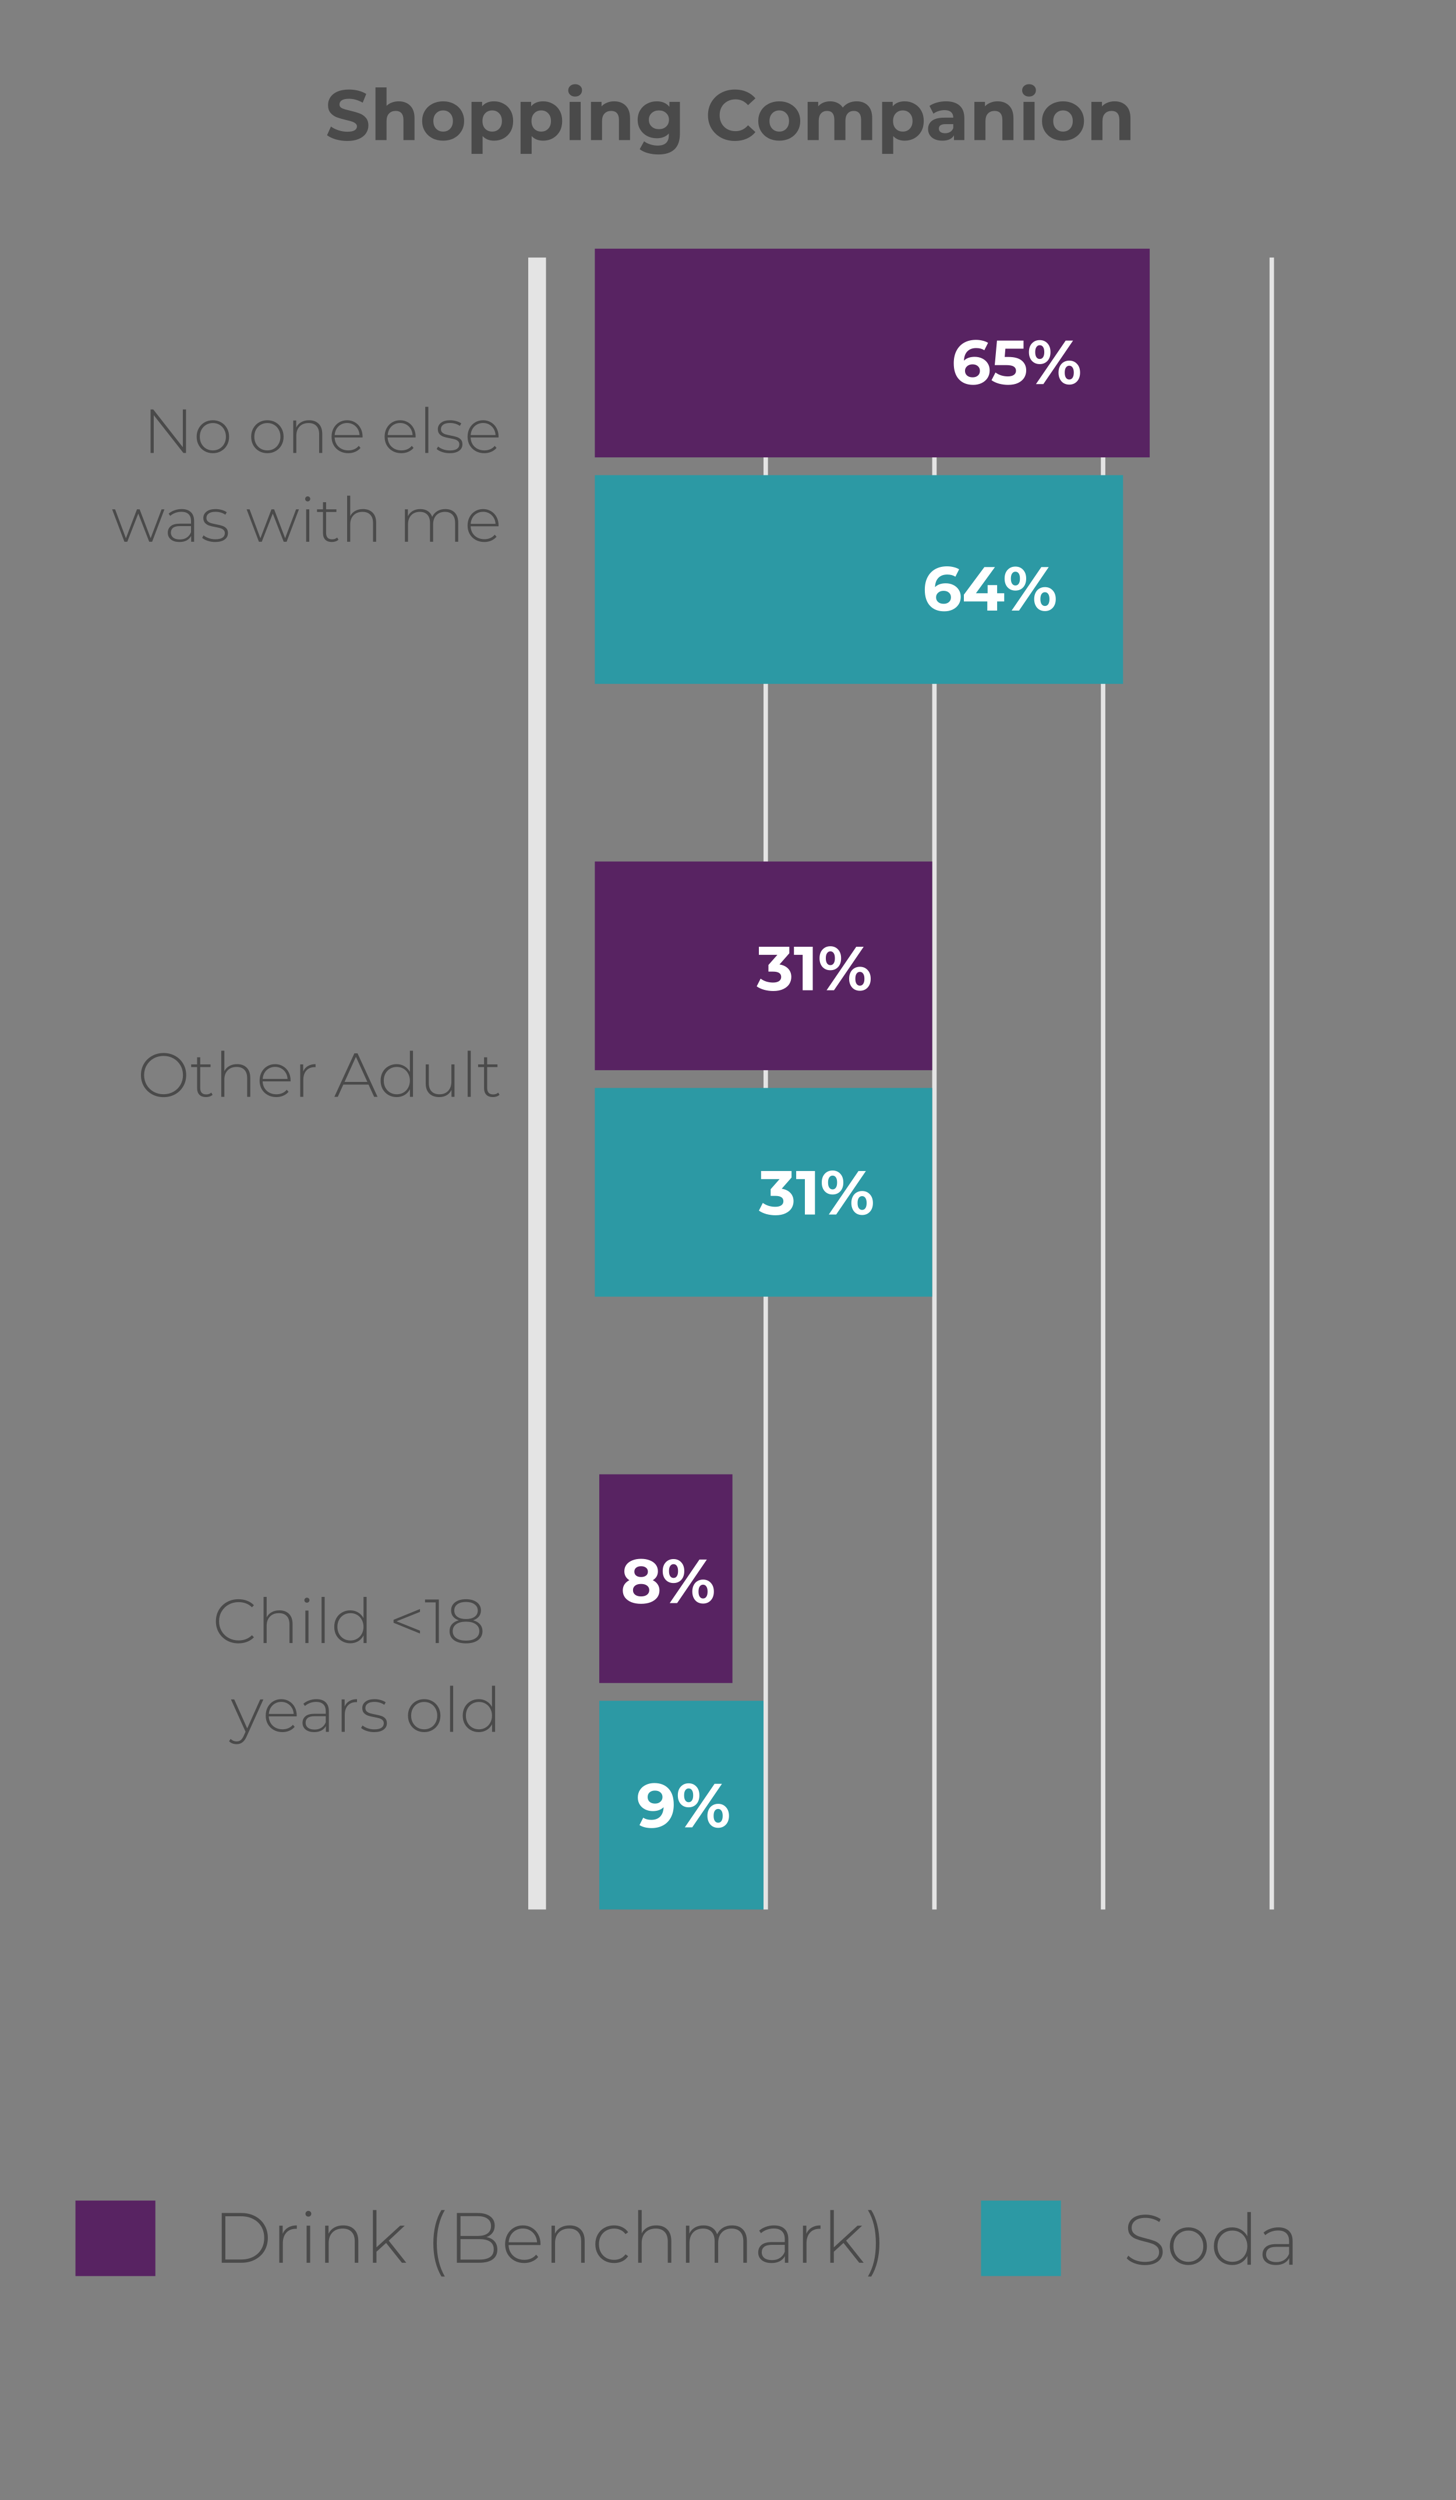 <svg width="328" height="563" viewBox="0 0 328 563" fill="none" xmlns="http://www.w3.org/2000/svg">
<rect x="0" y="0" width="328" height="563" fill="#808080" stroke="none"/>
<g clip-path="url(#clip0_27_869)">
<path d="M257.896 510.08C257.075 510.08 256.291 509.941 255.544 509.664C254.808 509.376 254.232 509.008 253.816 508.56L254.184 507.952C254.579 508.368 255.107 508.709 255.768 508.976C256.44 509.232 257.144 509.36 257.88 509.36C258.947 509.36 259.752 509.157 260.296 508.752C260.84 508.347 261.112 507.819 261.112 507.168C261.112 506.667 260.968 506.267 260.68 505.968C260.392 505.669 260.035 505.44 259.608 505.28C259.181 505.12 258.605 504.955 257.88 504.784C257.059 504.581 256.397 504.384 255.896 504.192C255.405 504 254.984 503.707 254.632 503.312C254.291 502.907 254.12 502.368 254.12 501.696C254.12 501.152 254.264 500.656 254.552 500.208C254.84 499.749 255.277 499.387 255.864 499.12C256.461 498.853 257.203 498.72 258.088 498.72C258.707 498.72 259.315 498.811 259.912 498.992C260.509 499.173 261.027 499.419 261.464 499.728L261.16 500.384C260.712 500.075 260.216 499.84 259.672 499.68C259.139 499.52 258.611 499.44 258.088 499.44C257.053 499.44 256.269 499.648 255.736 500.064C255.203 500.48 254.936 501.019 254.936 501.68C254.936 502.181 255.08 502.581 255.368 502.88C255.656 503.179 256.013 503.408 256.44 503.568C256.867 503.728 257.448 503.899 258.184 504.08C259.005 504.283 259.661 504.48 260.152 504.672C260.643 504.864 261.059 505.157 261.4 505.552C261.752 505.936 261.928 506.459 261.928 507.12C261.928 507.664 261.779 508.16 261.48 508.608C261.192 509.056 260.744 509.413 260.136 509.68C259.528 509.947 258.781 510.08 257.896 510.08ZM267.71 510.064C266.921 510.064 266.206 509.883 265.566 509.52C264.937 509.157 264.441 508.656 264.078 508.016C263.715 507.365 263.534 506.635 263.534 505.824C263.534 505.013 263.715 504.288 264.078 503.648C264.441 502.997 264.937 502.491 265.566 502.128C266.206 501.765 266.921 501.584 267.71 501.584C268.499 501.584 269.209 501.765 269.838 502.128C270.478 502.491 270.979 502.997 271.342 503.648C271.705 504.288 271.886 505.013 271.886 505.824C271.886 506.635 271.705 507.365 271.342 508.016C270.979 508.656 270.478 509.157 269.838 509.52C269.209 509.883 268.499 510.064 267.71 510.064ZM267.71 509.344C268.35 509.344 268.921 509.195 269.422 508.896C269.934 508.597 270.334 508.181 270.622 507.648C270.921 507.115 271.07 506.507 271.07 505.824C271.07 505.141 270.921 504.533 270.622 504C270.334 503.467 269.934 503.051 269.422 502.752C268.921 502.453 268.35 502.304 267.71 502.304C267.07 502.304 266.494 502.453 265.982 502.752C265.481 503.051 265.081 503.467 264.782 504C264.494 504.533 264.35 505.141 264.35 505.824C264.35 506.507 264.494 507.115 264.782 507.648C265.081 508.181 265.481 508.597 265.982 508.896C266.494 509.195 267.07 509.344 267.71 509.344ZM281.792 498.128V510H281.008V508.032C280.677 508.683 280.213 509.184 279.616 509.536C279.019 509.888 278.341 510.064 277.584 510.064C276.805 510.064 276.101 509.883 275.472 509.52C274.843 509.157 274.347 508.656 273.984 508.016C273.632 507.376 273.456 506.645 273.456 505.824C273.456 505.003 273.632 504.272 273.984 503.632C274.347 502.981 274.843 502.48 275.472 502.128C276.101 501.765 276.805 501.584 277.584 501.584C278.331 501.584 278.997 501.76 279.584 502.112C280.181 502.464 280.651 502.955 280.992 503.584V498.128H281.792ZM277.632 509.344C278.272 509.344 278.843 509.195 279.344 508.896C279.856 508.597 280.256 508.181 280.544 507.648C280.843 507.115 280.992 506.507 280.992 505.824C280.992 505.141 280.843 504.533 280.544 504C280.256 503.467 279.856 503.051 279.344 502.752C278.843 502.453 278.272 502.304 277.632 502.304C276.992 502.304 276.416 502.453 275.904 502.752C275.403 503.051 275.003 503.467 274.704 504C274.416 504.533 274.272 505.141 274.272 505.824C274.272 506.507 274.416 507.115 274.704 507.648C275.003 508.181 275.403 508.597 275.904 508.896C276.416 509.195 276.992 509.344 277.632 509.344ZM287.981 501.584C289.015 501.584 289.81 501.851 290.365 502.384C290.919 502.907 291.197 503.68 291.197 504.704V510H290.429V508.512C290.162 509.003 289.773 509.387 289.261 509.664C288.749 509.931 288.135 510.064 287.421 510.064C286.493 510.064 285.757 509.845 285.213 509.408C284.679 508.971 284.413 508.395 284.413 507.68C284.413 506.987 284.658 506.427 285.149 506C285.65 505.563 286.445 505.344 287.533 505.344H290.397V504.672C290.397 503.893 290.183 503.301 289.757 502.896C289.341 502.491 288.727 502.288 287.917 502.288C287.362 502.288 286.829 502.384 286.317 502.576C285.815 502.768 285.389 503.024 285.037 503.344L284.637 502.768C285.053 502.395 285.554 502.107 286.141 501.904C286.727 501.691 287.341 501.584 287.981 501.584ZM287.533 509.408C288.226 509.408 288.813 509.248 289.293 508.928C289.783 508.608 290.151 508.144 290.397 507.536V505.968H287.549C286.727 505.968 286.13 506.117 285.757 506.416C285.394 506.715 285.213 507.125 285.213 507.648C285.213 508.192 285.415 508.624 285.821 508.944C286.226 509.253 286.797 509.408 287.533 509.408Z" fill="#4A4A4A"/>
<path d="M49.952 498.353H54.384C55.547 498.353 56.576 498.593 57.472 499.073C58.379 499.553 59.083 500.22 59.584 501.073C60.085 501.916 60.336 502.876 60.336 503.953C60.336 505.03 60.085 505.996 59.584 506.849C59.083 507.692 58.379 508.353 57.472 508.833C56.576 509.313 55.547 509.553 54.384 509.553H49.952V498.353ZM54.32 508.817C55.355 508.817 56.267 508.614 57.056 508.209C57.845 507.793 58.453 507.217 58.88 506.481C59.307 505.745 59.52 504.902 59.52 503.953C59.52 503.004 59.307 502.161 58.88 501.425C58.453 500.689 57.845 500.118 57.056 499.713C56.267 499.297 55.355 499.089 54.32 499.089H50.768V508.817H54.32ZM63.683 503.025C63.939 502.417 64.339 501.953 64.883 501.633C65.427 501.302 66.088 501.137 66.867 501.137V501.921L66.675 501.905C65.747 501.905 65.021 502.198 64.499 502.785C63.976 503.361 63.715 504.166 63.715 505.201V509.553H62.915V501.201H63.683V503.025ZM69.071 501.201H69.871V509.553H69.071V501.201ZM69.471 499.169C69.29 499.169 69.135 499.11 69.007 498.993C68.879 498.865 68.815 498.71 68.815 498.529C68.815 498.348 68.879 498.193 69.007 498.065C69.135 497.937 69.29 497.873 69.471 497.873C69.652 497.873 69.807 497.937 69.935 498.065C70.063 498.182 70.127 498.332 70.127 498.513C70.127 498.694 70.063 498.849 69.935 498.977C69.807 499.105 69.652 499.169 69.471 499.169ZM77.323 501.137C78.368 501.137 79.195 501.441 79.803 502.049C80.411 502.657 80.715 503.532 80.715 504.673V509.553H79.915V504.737C79.915 503.798 79.675 503.084 79.195 502.593C78.725 502.102 78.064 501.857 77.211 501.857C76.23 501.857 75.456 502.15 74.891 502.737C74.326 503.324 74.043 504.113 74.043 505.105V509.553H73.243V501.201H74.011V503.009C74.299 502.422 74.725 501.964 75.291 501.633C75.867 501.302 76.544 501.137 77.323 501.137ZM86.984 505.089L84.808 507.073V509.553H84.008V497.681H84.808V506.081L90.153 501.201H91.177L87.576 504.577L91.528 509.553H90.537L86.984 505.089ZM99.444 512.657C98.858 511.676 98.404 510.55 98.084 509.281C97.775 508.012 97.62 506.641 97.62 505.169C97.62 503.697 97.775 502.321 98.084 501.041C98.404 499.75 98.858 498.63 99.444 497.681H100.212C99.007 499.74 98.404 502.236 98.404 505.169C98.404 508.102 99.007 510.598 100.212 512.657H99.444ZM109.577 503.777C110.377 503.926 110.985 504.241 111.401 504.721C111.827 505.201 112.041 505.825 112.041 506.593C112.041 507.542 111.694 508.273 111.001 508.785C110.307 509.297 109.278 509.553 107.913 509.553H102.921V498.353H107.593C108.809 498.353 109.753 498.604 110.425 499.105C111.107 499.596 111.449 500.3 111.449 501.217C111.449 501.857 111.278 502.396 110.937 502.833C110.606 503.27 110.153 503.585 109.577 503.777ZM103.737 499.057V503.521H107.561C108.542 503.521 109.294 503.334 109.817 502.961C110.35 502.577 110.617 502.017 110.617 501.281C110.617 500.556 110.35 500.006 109.817 499.633C109.294 499.249 108.542 499.057 107.561 499.057H103.737ZM107.913 508.849C109.001 508.849 109.822 508.662 110.377 508.289C110.942 507.905 111.225 507.318 111.225 506.529C111.225 505.74 110.942 505.158 110.377 504.785C109.822 504.412 109.001 504.225 107.913 504.225H103.737V508.849H107.913ZM121.752 505.569H114.568C114.589 506.22 114.755 506.801 115.064 507.313C115.373 507.814 115.789 508.204 116.312 508.481C116.845 508.758 117.443 508.897 118.104 508.897C118.648 508.897 119.149 508.801 119.608 508.609C120.077 508.406 120.467 508.113 120.776 507.729L121.24 508.257C120.877 508.694 120.419 509.03 119.864 509.265C119.32 509.5 118.728 509.617 118.088 509.617C117.256 509.617 116.515 509.436 115.864 509.073C115.213 508.71 114.701 508.209 114.328 507.569C113.965 506.929 113.784 506.198 113.784 505.377C113.784 504.566 113.955 503.841 114.296 503.201C114.648 502.55 115.128 502.044 115.736 501.681C116.344 501.318 117.027 501.137 117.784 501.137C118.541 501.137 119.219 501.318 119.816 501.681C120.424 502.033 120.899 502.529 121.24 503.169C121.592 503.809 121.768 504.534 121.768 505.345L121.752 505.569ZM117.784 501.841C117.197 501.841 116.669 501.974 116.2 502.241C115.731 502.497 115.352 502.865 115.064 503.345C114.787 503.814 114.627 504.348 114.584 504.945H120.984C120.952 504.348 120.792 503.814 120.504 503.345C120.216 502.876 119.837 502.508 119.368 502.241C118.899 501.974 118.371 501.841 117.784 501.841ZM128.323 501.137C129.368 501.137 130.195 501.441 130.803 502.049C131.411 502.657 131.715 503.532 131.715 504.673V509.553H130.915V504.737C130.915 503.798 130.675 503.084 130.195 502.593C129.726 502.102 129.064 501.857 128.211 501.857C127.23 501.857 126.456 502.15 125.891 502.737C125.326 503.324 125.043 504.113 125.043 505.105V509.553H124.243V501.201H125.011V503.009C125.299 502.422 125.726 501.964 126.291 501.633C126.867 501.302 127.544 501.137 128.323 501.137ZM138.336 509.617C137.525 509.617 136.8 509.436 136.16 509.073C135.52 508.71 135.019 508.209 134.656 507.569C134.293 506.918 134.112 506.188 134.112 505.377C134.112 504.556 134.293 503.825 134.656 503.185C135.019 502.534 135.52 502.033 136.16 501.681C136.8 501.318 137.525 501.137 138.336 501.137C139.008 501.137 139.616 501.27 140.16 501.537C140.715 501.793 141.163 502.172 141.504 502.673L140.912 503.105C140.613 502.689 140.24 502.38 139.792 502.177C139.355 501.964 138.869 501.857 138.336 501.857C137.685 501.857 137.099 502.006 136.576 502.305C136.064 502.593 135.659 503.004 135.36 503.537C135.072 504.07 134.928 504.684 134.928 505.377C134.928 506.07 135.072 506.684 135.36 507.217C135.659 507.75 136.064 508.166 136.576 508.465C137.099 508.753 137.685 508.897 138.336 508.897C138.869 508.897 139.355 508.796 139.792 508.593C140.24 508.38 140.613 508.065 140.912 507.649L141.504 508.081C141.163 508.582 140.715 508.966 140.16 509.233C139.616 509.489 139.008 509.617 138.336 509.617ZM147.839 501.137C148.884 501.137 149.711 501.441 150.319 502.049C150.927 502.657 151.231 503.532 151.231 504.673V509.553H150.431V504.737C150.431 503.798 150.191 503.084 149.711 502.593C149.241 502.102 148.58 501.857 147.727 501.857C146.745 501.857 145.972 502.15 145.407 502.737C144.841 503.324 144.559 504.113 144.559 505.105V509.553H143.759V497.681H144.559V502.945C144.847 502.369 145.273 501.926 145.839 501.617C146.404 501.297 147.071 501.137 147.839 501.137ZM164.924 501.137C165.959 501.137 166.769 501.441 167.356 502.049C167.953 502.657 168.252 503.532 168.252 504.673V509.553H167.452V504.737C167.452 503.798 167.223 503.084 166.764 502.593C166.305 502.102 165.665 501.857 164.844 501.857C163.905 501.857 163.159 502.15 162.604 502.737C162.06 503.324 161.788 504.113 161.788 505.105V509.553H160.988V504.737C160.988 503.798 160.759 503.084 160.3 502.593C159.841 502.102 159.201 501.857 158.38 501.857C157.441 501.857 156.695 502.15 156.14 502.737C155.596 503.324 155.324 504.113 155.324 505.105V509.553H154.524V501.201H155.292V502.993C155.569 502.406 155.98 501.953 156.524 501.633C157.079 501.302 157.735 501.137 158.492 501.137C159.249 501.137 159.889 501.308 160.412 501.649C160.945 501.99 161.324 502.492 161.548 503.153C161.825 502.534 162.257 502.044 162.844 501.681C163.441 501.318 164.135 501.137 164.924 501.137ZM174.371 501.137C175.406 501.137 176.201 501.404 176.755 501.937C177.31 502.46 177.587 503.233 177.587 504.257V509.553H176.819V508.065C176.553 508.556 176.163 508.94 175.651 509.217C175.139 509.484 174.526 509.617 173.811 509.617C172.883 509.617 172.147 509.398 171.603 508.961C171.07 508.524 170.803 507.948 170.803 507.233C170.803 506.54 171.049 505.98 171.539 505.553C172.041 505.116 172.835 504.897 173.923 504.897H176.787V504.225C176.787 503.446 176.574 502.854 176.147 502.449C175.731 502.044 175.118 501.841 174.307 501.841C173.753 501.841 173.219 501.937 172.707 502.129C172.206 502.321 171.779 502.577 171.427 502.897L171.027 502.321C171.443 501.948 171.945 501.66 172.531 501.457C173.118 501.244 173.731 501.137 174.371 501.137ZM173.923 508.961C174.617 508.961 175.203 508.801 175.683 508.481C176.174 508.161 176.542 507.697 176.787 507.089V505.521H173.939C173.118 505.521 172.521 505.67 172.147 505.969C171.785 506.268 171.603 506.678 171.603 507.201C171.603 507.745 171.806 508.177 172.211 508.497C172.617 508.806 173.187 508.961 173.923 508.961ZM181.652 503.025C181.908 502.417 182.308 501.953 182.852 501.633C183.396 501.302 184.057 501.137 184.836 501.137V501.921L184.644 501.905C183.716 501.905 182.99 502.198 182.468 502.785C181.945 503.361 181.684 504.166 181.684 505.201V509.553H180.884V501.201H181.652V503.025ZM190.016 505.089L187.84 507.073V509.553H187.04V497.681H187.84V506.081L193.184 501.201H194.208L190.608 504.577L194.56 509.553H193.568L190.016 505.089ZM195.518 512.657C196.137 511.612 196.59 510.47 196.878 509.233C197.166 507.996 197.31 506.641 197.31 505.169C197.31 503.697 197.166 502.342 196.878 501.105C196.59 499.868 196.137 498.726 195.518 497.681H196.27C196.867 498.63 197.321 499.75 197.63 501.041C197.95 502.321 198.11 503.697 198.11 505.169C198.11 506.641 197.95 508.017 197.63 509.297C197.321 510.566 196.867 511.686 196.27 512.657H195.518Z" fill="#4A4A4A"/>
<rect x="17" y="495.553" width="18" height="17" fill="#582362"/>
<rect x="221" y="495.553" width="18" height="17" fill="#2C99A4"/>
<path d="M78.235 31.745C77.349 31.745 76.491 31.628 75.659 31.393C74.837 31.148 74.176 30.833 73.675 30.449L74.555 28.497C75.035 28.849 75.605 29.132 76.267 29.345C76.928 29.558 77.589 29.665 78.251 29.665C78.987 29.665 79.531 29.558 79.883 29.345C80.235 29.121 80.411 28.828 80.411 28.465C80.411 28.198 80.304 27.98 80.091 27.809C79.888 27.628 79.621 27.484 79.291 27.377C78.971 27.27 78.533 27.153 77.979 27.025C77.125 26.822 76.427 26.62 75.883 26.417C75.339 26.214 74.869 25.889 74.475 25.441C74.091 24.993 73.899 24.396 73.899 23.649C73.899 22.998 74.075 22.412 74.427 21.889C74.779 21.356 75.307 20.934 76.011 20.625C76.725 20.316 77.595 20.161 78.619 20.161C79.333 20.161 80.032 20.246 80.715 20.417C81.397 20.588 81.995 20.833 82.507 21.153L81.707 23.121C80.672 22.534 79.637 22.241 78.603 22.241C77.877 22.241 77.339 22.358 76.987 22.593C76.645 22.828 76.475 23.137 76.475 23.521C76.475 23.905 76.672 24.193 77.067 24.385C77.472 24.566 78.085 24.748 78.907 24.929C79.76 25.132 80.459 25.334 81.003 25.537C81.547 25.74 82.011 26.06 82.395 26.497C82.789 26.934 82.987 27.526 82.987 28.273C82.987 28.913 82.805 29.5 82.443 30.033C82.091 30.556 81.557 30.972 80.843 31.281C80.128 31.59 79.259 31.745 78.235 31.745ZM89.814 22.817C90.88 22.817 91.739 23.137 92.39 23.777C93.051 24.417 93.382 25.366 93.382 26.625V31.553H90.886V27.009C90.886 26.326 90.736 25.82 90.438 25.489C90.139 25.148 89.707 24.977 89.142 24.977C88.512 24.977 88.011 25.174 87.638 25.569C87.264 25.953 87.078 26.529 87.078 27.297V31.553H84.582V19.681H87.078V23.841C87.408 23.51 87.808 23.26 88.278 23.089C88.747 22.908 89.259 22.817 89.814 22.817ZM99.834 31.681C98.927 31.681 98.111 31.494 97.386 31.121C96.671 30.737 96.111 30.209 95.706 29.537C95.301 28.865 95.098 28.102 95.098 27.249C95.098 26.396 95.301 25.633 95.706 24.961C96.111 24.289 96.671 23.766 97.386 23.393C98.111 23.009 98.927 22.817 99.834 22.817C100.741 22.817 101.551 23.009 102.266 23.393C102.981 23.766 103.541 24.289 103.946 24.961C104.351 25.633 104.554 26.396 104.554 27.249C104.554 28.102 104.351 28.865 103.946 29.537C103.541 30.209 102.981 30.737 102.266 31.121C101.551 31.494 100.741 31.681 99.834 31.681ZM99.834 29.633C100.474 29.633 100.997 29.42 101.402 28.993C101.818 28.556 102.026 27.974 102.026 27.249C102.026 26.524 101.818 25.948 101.402 25.521C100.997 25.084 100.474 24.865 99.834 24.865C99.194 24.865 98.666 25.084 98.25 25.521C97.834 25.948 97.626 26.524 97.626 27.249C97.626 27.974 97.834 28.556 98.25 28.993C98.666 29.42 99.194 29.633 99.834 29.633ZM111.31 22.817C112.11 22.817 112.836 23.004 113.486 23.377C114.148 23.74 114.665 24.257 115.038 24.929C115.412 25.59 115.598 26.364 115.598 27.249C115.598 28.134 115.412 28.913 115.038 29.585C114.665 30.246 114.148 30.764 113.486 31.137C112.836 31.5 112.11 31.681 111.31 31.681C110.212 31.681 109.348 31.334 108.718 30.641V34.657H106.222V22.945H108.606V23.937C109.225 23.19 110.126 22.817 111.31 22.817ZM110.878 29.633C111.518 29.633 112.041 29.42 112.446 28.993C112.862 28.556 113.07 27.974 113.07 27.249C113.07 26.524 112.862 25.948 112.446 25.521C112.041 25.084 111.518 24.865 110.878 24.865C110.238 24.865 109.71 25.084 109.294 25.521C108.889 25.948 108.686 26.524 108.686 27.249C108.686 27.974 108.889 28.556 109.294 28.993C109.71 29.42 110.238 29.633 110.878 29.633ZM122.357 22.817C123.157 22.817 123.883 23.004 124.533 23.377C125.195 23.74 125.712 24.257 126.085 24.929C126.459 25.59 126.645 26.364 126.645 27.249C126.645 28.134 126.459 28.913 126.085 29.585C125.712 30.246 125.195 30.764 124.533 31.137C123.883 31.5 123.157 31.681 122.357 31.681C121.259 31.681 120.395 31.334 119.765 30.641V34.657H117.269V22.945H119.653V23.937C120.272 23.19 121.173 22.817 122.357 22.817ZM121.925 29.633C122.565 29.633 123.088 29.42 123.493 28.993C123.909 28.556 124.117 27.974 124.117 27.249C124.117 26.524 123.909 25.948 123.493 25.521C123.088 25.084 122.565 24.865 121.925 24.865C121.285 24.865 120.757 25.084 120.341 25.521C119.936 25.948 119.733 26.524 119.733 27.249C119.733 27.974 119.936 28.556 120.341 28.993C120.757 29.42 121.285 29.633 121.925 29.633ZM128.316 22.945H130.812V31.553H128.316V22.945ZM129.564 21.745C129.105 21.745 128.732 21.612 128.444 21.345C128.156 21.078 128.012 20.748 128.012 20.353C128.012 19.958 128.156 19.628 128.444 19.361C128.732 19.094 129.105 18.961 129.564 18.961C130.023 18.961 130.396 19.089 130.684 19.345C130.972 19.601 131.116 19.921 131.116 20.305C131.116 20.721 130.972 21.068 130.684 21.345C130.396 21.612 130.023 21.745 129.564 21.745ZM138.361 22.817C139.427 22.817 140.286 23.137 140.937 23.777C141.598 24.417 141.929 25.366 141.929 26.625V31.553H139.433V27.009C139.433 26.326 139.283 25.82 138.985 25.489C138.686 25.148 138.254 24.977 137.689 24.977C137.059 24.977 136.558 25.174 136.185 25.569C135.811 25.953 135.625 26.529 135.625 27.297V31.553H133.129V22.945H135.513V23.953C135.843 23.59 136.254 23.313 136.745 23.121C137.235 22.918 137.774 22.817 138.361 22.817ZM153.165 22.945V30.113C153.165 31.692 152.754 32.865 151.933 33.633C151.111 34.401 149.911 34.785 148.333 34.785C147.501 34.785 146.711 34.684 145.965 34.481C145.218 34.278 144.599 33.985 144.109 33.601L145.101 31.809C145.463 32.108 145.922 32.342 146.477 32.513C147.031 32.694 147.586 32.785 148.141 32.785C149.005 32.785 149.639 32.588 150.045 32.193C150.461 31.809 150.669 31.222 150.669 30.433V30.065C150.018 30.78 149.111 31.137 147.949 31.137C147.159 31.137 146.434 30.966 145.773 30.625C145.122 30.273 144.605 29.782 144.221 29.153C143.837 28.524 143.645 27.798 143.645 26.977C143.645 26.156 143.837 25.43 144.221 24.801C144.605 24.172 145.122 23.686 145.773 23.345C146.434 22.993 147.159 22.817 147.949 22.817C149.197 22.817 150.146 23.228 150.797 24.049V22.945H153.165ZM148.445 29.089C149.106 29.089 149.645 28.897 150.061 28.513C150.487 28.118 150.701 27.606 150.701 26.977C150.701 26.348 150.487 25.841 150.061 25.457C149.645 25.062 149.106 24.865 148.445 24.865C147.783 24.865 147.239 25.062 146.813 25.457C146.386 25.841 146.173 26.348 146.173 26.977C146.173 27.606 146.386 28.118 146.813 28.513C147.239 28.897 147.783 29.089 148.445 29.089ZM165.555 31.745C164.414 31.745 163.379 31.5 162.451 31.009C161.534 30.508 160.809 29.82 160.275 28.945C159.753 28.06 159.491 27.062 159.491 25.953C159.491 24.844 159.753 23.852 160.275 22.977C160.809 22.092 161.534 21.404 162.451 20.913C163.379 20.412 164.419 20.161 165.571 20.161C166.542 20.161 167.417 20.332 168.195 20.673C168.985 21.014 169.646 21.505 170.179 22.145L168.515 23.681C167.758 22.806 166.819 22.369 165.699 22.369C165.006 22.369 164.387 22.524 163.843 22.833C163.299 23.132 162.873 23.553 162.563 24.097C162.265 24.641 162.115 25.26 162.115 25.953C162.115 26.646 162.265 27.265 162.563 27.809C162.873 28.353 163.299 28.78 163.843 29.089C164.387 29.388 165.006 29.537 165.699 29.537C166.819 29.537 167.758 29.094 168.515 28.209L170.179 29.745C169.646 30.396 168.985 30.892 168.195 31.233C167.406 31.574 166.526 31.745 165.555 31.745ZM175.553 31.681C174.646 31.681 173.83 31.494 173.105 31.121C172.39 30.737 171.83 30.209 171.425 29.537C171.019 28.865 170.817 28.102 170.817 27.249C170.817 26.396 171.019 25.633 171.425 24.961C171.83 24.289 172.39 23.766 173.105 23.393C173.83 23.009 174.646 22.817 175.553 22.817C176.459 22.817 177.27 23.009 177.985 23.393C178.699 23.766 179.259 24.289 179.665 24.961C180.07 25.633 180.273 26.396 180.273 27.249C180.273 28.102 180.07 28.865 179.665 29.537C179.259 30.209 178.699 30.737 177.985 31.121C177.27 31.494 176.459 31.681 175.553 31.681ZM175.553 29.633C176.193 29.633 176.715 29.42 177.121 28.993C177.537 28.556 177.745 27.974 177.745 27.249C177.745 26.524 177.537 25.948 177.121 25.521C176.715 25.084 176.193 24.865 175.553 24.865C174.913 24.865 174.385 25.084 173.969 25.521C173.553 25.948 173.345 26.524 173.345 27.249C173.345 27.974 173.553 28.556 173.969 28.993C174.385 29.42 174.913 29.633 175.553 29.633ZM192.965 22.817C194.042 22.817 194.896 23.137 195.525 23.777C196.165 24.406 196.485 25.356 196.485 26.625V31.553H193.989V27.009C193.989 26.326 193.845 25.82 193.557 25.489C193.28 25.148 192.88 24.977 192.357 24.977C191.77 24.977 191.306 25.169 190.965 25.553C190.624 25.926 190.453 26.486 190.453 27.233V31.553H187.957V27.009C187.957 25.654 187.413 24.977 186.325 24.977C185.749 24.977 185.29 25.169 184.949 25.553C184.608 25.926 184.437 26.486 184.437 27.233V31.553H181.941V22.945H184.325V23.937C184.645 23.574 185.034 23.297 185.493 23.105C185.962 22.913 186.474 22.817 187.029 22.817C187.637 22.817 188.186 22.94 188.677 23.185C189.168 23.42 189.562 23.766 189.861 24.225C190.213 23.777 190.656 23.43 191.189 23.185C191.733 22.94 192.325 22.817 192.965 22.817ZM203.81 22.817C204.61 22.817 205.336 23.004 205.986 23.377C206.648 23.74 207.165 24.257 207.538 24.929C207.912 25.59 208.098 26.364 208.098 27.249C208.098 28.134 207.912 28.913 207.538 29.585C207.165 30.246 206.648 30.764 205.986 31.137C205.336 31.5 204.61 31.681 203.81 31.681C202.712 31.681 201.848 31.334 201.218 30.641V34.657H198.722V22.945H201.106V23.937C201.725 23.19 202.626 22.817 203.81 22.817ZM203.378 29.633C204.018 29.633 204.541 29.42 204.946 28.993C205.362 28.556 205.57 27.974 205.57 27.249C205.57 26.524 205.362 25.948 204.946 25.521C204.541 25.084 204.018 24.865 203.378 24.865C202.738 24.865 202.21 25.084 201.794 25.521C201.389 25.948 201.186 26.524 201.186 27.249C201.186 27.974 201.389 28.556 201.794 28.993C202.21 29.42 202.738 29.633 203.378 29.633ZM213.101 22.817C214.434 22.817 215.458 23.137 216.173 23.777C216.887 24.406 217.245 25.361 217.245 26.641V31.553H214.909V30.481C214.439 31.281 213.565 31.681 212.285 31.681C211.623 31.681 211.047 31.569 210.557 31.345C210.077 31.121 209.709 30.812 209.453 30.417C209.197 30.022 209.069 29.574 209.069 29.073C209.069 28.273 209.367 27.644 209.965 27.185C210.573 26.726 211.506 26.497 212.765 26.497H214.749C214.749 25.953 214.583 25.537 214.253 25.249C213.922 24.95 213.426 24.801 212.765 24.801C212.306 24.801 211.853 24.876 211.405 25.025C210.967 25.164 210.594 25.356 210.285 25.601L209.389 23.857C209.858 23.526 210.418 23.27 211.069 23.089C211.73 22.908 212.407 22.817 213.101 22.817ZM212.909 30.001C213.335 30.001 213.714 29.905 214.045 29.713C214.375 29.51 214.61 29.217 214.749 28.833V27.953H213.037C212.013 27.953 211.501 28.289 211.501 28.961C211.501 29.281 211.623 29.537 211.869 29.729C212.125 29.91 212.471 30.001 212.909 30.001ZM224.736 22.817C225.802 22.817 226.661 23.137 227.312 23.777C227.973 24.417 228.304 25.366 228.304 26.625V31.553H225.808V27.009C225.808 26.326 225.658 25.82 225.36 25.489C225.061 25.148 224.629 24.977 224.064 24.977C223.434 24.977 222.933 25.174 222.56 25.569C222.186 25.953 222 26.529 222 27.297V31.553H219.504V22.945H221.888V23.953C222.218 23.59 222.629 23.313 223.12 23.121C223.61 22.918 224.149 22.817 224.736 22.817ZM230.566 22.945H233.062V31.553H230.566V22.945ZM231.814 21.745C231.355 21.745 230.982 21.612 230.694 21.345C230.406 21.078 230.262 20.748 230.262 20.353C230.262 19.958 230.406 19.628 230.694 19.361C230.982 19.094 231.355 18.961 231.814 18.961C232.273 18.961 232.646 19.089 232.934 19.345C233.222 19.601 233.366 19.921 233.366 20.305C233.366 20.721 233.222 21.068 232.934 21.345C232.646 21.612 232.273 21.745 231.814 21.745ZM239.475 31.681C238.568 31.681 237.752 31.494 237.027 31.121C236.312 30.737 235.752 30.209 235.347 29.537C234.941 28.865 234.739 28.102 234.739 27.249C234.739 26.396 234.941 25.633 235.347 24.961C235.752 24.289 236.312 23.766 237.027 23.393C237.752 23.009 238.568 22.817 239.475 22.817C240.381 22.817 241.192 23.009 241.907 23.393C242.621 23.766 243.181 24.289 243.587 24.961C243.992 25.633 244.195 26.396 244.195 27.249C244.195 28.102 243.992 28.865 243.587 29.537C243.181 30.209 242.621 30.737 241.907 31.121C241.192 31.494 240.381 31.681 239.475 31.681ZM239.475 29.633C240.115 29.633 240.637 29.42 241.043 28.993C241.459 28.556 241.667 27.974 241.667 27.249C241.667 26.524 241.459 25.948 241.043 25.521C240.637 25.084 240.115 24.865 239.475 24.865C238.835 24.865 238.307 25.084 237.891 25.521C237.475 25.948 237.267 26.524 237.267 27.249C237.267 27.974 237.475 28.556 237.891 28.993C238.307 29.42 238.835 29.633 239.475 29.633ZM251.095 22.817C252.162 22.817 253.02 23.137 253.671 23.777C254.332 24.417 254.663 25.366 254.663 26.625V31.553H252.167V27.009C252.167 26.326 252.018 25.82 251.719 25.489C251.42 25.148 250.988 24.977 250.423 24.977C249.794 24.977 249.292 25.174 248.919 25.569C248.546 25.953 248.359 26.529 248.359 27.297V31.553H245.863V22.945H248.247V23.953C248.578 23.59 248.988 23.313 249.479 23.121C249.97 22.918 250.508 22.817 251.095 22.817Z" fill="#4A4A4A"/>
<line x1="286.5" y1="58" x2="286.5" y2="430" stroke="#E4E4E4"/>
<line x1="210.5" y1="58" x2="210.5" y2="430" stroke="#E4E4E4"/>
<line x1="248.5" y1="58" x2="248.5" y2="430" stroke="#E4E4E4"/>
<line x1="172.5" y1="58" x2="172.5" y2="430" stroke="#E4E4E4"/>
<line x1="121" y1="58" x2="121" y2="430" stroke="#E4E4E4" stroke-width="4"/>
<path d="M41.901 92.2L41.901 102L41.313 102L34.635 93.488L34.635 102L33.921 102L33.921 92.2L34.523 92.2L41.187 100.712L41.187 92.2L41.901 92.2ZM47.955 102.056C47.265 102.056 46.639 101.897 46.079 101.58C45.529 101.263 45.095 100.824 44.777 100.264C44.46 99.695 44.301 99.055 44.301 98.346C44.301 97.637 44.46 97.002 44.777 96.442C45.095 95.873 45.529 95.429 46.079 95.112C46.639 94.795 47.265 94.636 47.955 94.636C48.646 94.636 49.267 94.795 49.817 95.112C50.377 95.429 50.816 95.873 51.133 96.442C51.451 97.002 51.609 97.637 51.609 98.346C51.609 99.055 51.451 99.695 51.133 100.264C50.816 100.824 50.377 101.263 49.817 101.58C49.267 101.897 48.646 102.056 47.955 102.056ZM47.955 101.426C48.515 101.426 49.015 101.295 49.453 101.034C49.901 100.773 50.251 100.409 50.503 99.942C50.765 99.475 50.895 98.943 50.895 98.346C50.895 97.749 50.765 97.217 50.503 96.75C50.251 96.283 49.901 95.919 49.453 95.658C49.015 95.397 48.515 95.266 47.955 95.266C47.395 95.266 46.891 95.397 46.443 95.658C46.005 95.919 45.655 96.283 45.393 96.75C45.141 97.217 45.015 97.749 45.015 98.346C45.015 98.943 45.141 99.475 45.393 99.942C45.655 100.409 46.005 100.773 46.443 101.034C46.891 101.295 47.395 101.426 47.955 101.426ZM60.233 102.056C59.542 102.056 58.917 101.897 58.357 101.58C57.806 101.263 57.372 100.824 57.055 100.264C56.737 99.695 56.579 99.055 56.579 98.346C56.579 97.637 56.737 97.002 57.055 96.442C57.372 95.873 57.806 95.429 58.357 95.112C58.917 94.795 59.542 94.636 60.233 94.636C60.923 94.636 61.544 94.795 62.095 95.112C62.655 95.429 63.093 95.873 63.411 96.442C63.728 97.002 63.887 97.637 63.887 98.346C63.887 99.055 63.728 99.695 63.411 100.264C63.093 100.824 62.655 101.263 62.095 101.58C61.544 101.897 60.923 102.056 60.233 102.056ZM60.233 101.426C60.793 101.426 61.292 101.295 61.731 101.034C62.179 100.773 62.529 100.409 62.781 99.942C63.042 99.475 63.173 98.943 63.173 98.346C63.173 97.749 63.042 97.217 62.781 96.75C62.529 96.283 62.179 95.919 61.731 95.658C61.292 95.397 60.793 95.266 60.233 95.266C59.673 95.266 59.169 95.397 58.721 95.658C58.282 95.919 57.932 96.283 57.671 96.75C57.419 97.217 57.293 97.749 57.293 98.346C57.293 98.943 57.419 99.475 57.671 99.942C57.932 100.409 58.282 100.773 58.721 101.034C59.169 101.295 59.673 101.426 60.233 101.426ZM69.628 94.636C70.543 94.636 71.266 94.902 71.798 95.434C72.33 95.966 72.596 96.731 72.596 97.73L72.596 102L71.896 102L71.896 97.786C71.896 96.965 71.686 96.339 71.266 95.91C70.856 95.481 70.277 95.266 69.53 95.266C68.672 95.266 67.995 95.523 67.5 96.036C67.006 96.549 66.758 97.24 66.758 98.108L66.758 102L66.058 102L66.058 94.692L66.73 94.692L66.73 96.274C66.982 95.761 67.356 95.359 67.85 95.07C68.354 94.781 68.947 94.636 69.628 94.636ZM81.666 98.514L75.38 98.514C75.398 99.083 75.543 99.592 75.814 100.04C76.085 100.479 76.448 100.819 76.906 101.062C77.373 101.305 77.895 101.426 78.474 101.426C78.95 101.426 79.388 101.342 79.79 101.174C80.201 100.997 80.541 100.74 80.812 100.404L81.218 100.866C80.9 101.249 80.499 101.543 80.014 101.748C79.538 101.953 79.02 102.056 78.46 102.056C77.732 102.056 77.083 101.897 76.514 101.58C75.945 101.263 75.496 100.824 75.17 100.264C74.853 99.704 74.694 99.065 74.694 98.346C74.694 97.637 74.843 97.002 75.142 96.442C75.45 95.873 75.87 95.429 76.402 95.112C76.934 94.795 77.531 94.636 78.194 94.636C78.856 94.636 79.449 94.795 79.972 95.112C80.504 95.42 80.919 95.854 81.218 96.414C81.526 96.974 81.68 97.609 81.68 98.318L81.666 98.514ZM78.194 95.252C77.68 95.252 77.219 95.369 76.808 95.602C76.397 95.826 76.066 96.148 75.814 96.568C75.571 96.979 75.431 97.445 75.394 97.968L80.994 97.968C80.966 97.445 80.826 96.979 80.574 96.568C80.322 96.157 79.99 95.835 79.58 95.602C79.169 95.369 78.707 95.252 78.194 95.252ZM93.615 98.514L87.329 98.514C87.348 99.083 87.492 99.592 87.763 100.04C88.034 100.479 88.398 100.819 88.855 101.062C89.322 101.305 89.844 101.426 90.423 101.426C90.899 101.426 91.338 101.342 91.739 101.174C92.15 100.997 92.49 100.74 92.761 100.404L93.167 100.866C92.85 101.249 92.448 101.543 91.963 101.748C91.487 101.953 90.969 102.056 90.409 102.056C89.681 102.056 89.032 101.897 88.463 101.58C87.894 101.263 87.446 100.824 87.119 100.264C86.802 99.704 86.643 99.065 86.643 98.346C86.643 97.637 86.792 97.002 87.091 96.442C87.399 95.873 87.819 95.429 88.351 95.112C88.883 94.795 89.48 94.636 90.143 94.636C90.806 94.636 91.398 94.795 91.921 95.112C92.453 95.42 92.868 95.854 93.167 96.414C93.475 96.974 93.629 97.609 93.629 98.318L93.615 98.514ZM90.143 95.252C89.63 95.252 89.168 95.369 88.757 95.602C88.346 95.826 88.015 96.148 87.763 96.568C87.52 96.979 87.38 97.445 87.343 97.968L92.943 97.968C92.915 97.445 92.775 96.979 92.523 96.568C92.271 96.157 91.94 95.835 91.529 95.602C91.118 95.369 90.656 95.252 90.143 95.252ZM95.794 91.612L96.495 91.612L96.495 102L95.794 102L95.794 91.612ZM101.293 102.056C100.705 102.056 100.145 101.967 99.613 101.79C99.081 101.613 98.666 101.389 98.367 101.118L98.689 100.558C98.988 100.81 99.37 101.02 99.837 101.188C100.313 101.356 100.808 101.44 101.321 101.44C102.058 101.44 102.6 101.319 102.945 101.076C103.3 100.833 103.477 100.497 103.477 100.068C103.477 99.76 103.379 99.517 103.183 99.34C102.996 99.163 102.763 99.032 102.483 98.948C102.203 98.864 101.816 98.775 101.321 98.682C100.742 98.579 100.276 98.467 99.921 98.346C99.566 98.225 99.263 98.029 99.011 97.758C98.759 97.487 98.633 97.114 98.633 96.638C98.633 96.059 98.871 95.583 99.347 95.21C99.832 94.827 100.518 94.636 101.405 94.636C101.872 94.636 102.334 94.701 102.791 94.832C103.248 94.963 103.622 95.135 103.911 95.35L103.589 95.91C103.29 95.695 102.95 95.532 102.567 95.42C102.184 95.308 101.792 95.252 101.391 95.252C100.71 95.252 100.196 95.378 99.851 95.63C99.506 95.882 99.333 96.213 99.333 96.624C99.333 96.951 99.431 97.207 99.627 97.394C99.823 97.571 100.061 97.707 100.341 97.8C100.63 97.884 101.032 97.977 101.545 98.08C102.114 98.183 102.572 98.295 102.917 98.416C103.272 98.528 103.57 98.715 103.813 98.976C104.056 99.237 104.177 99.597 104.177 100.054C104.177 100.661 103.925 101.146 103.421 101.51C102.917 101.874 102.208 102.056 101.293 102.056ZM112.304 98.514L106.018 98.514C106.037 99.083 106.182 99.592 106.452 100.04C106.723 100.479 107.087 100.819 107.544 101.062C108.011 101.305 108.534 101.426 109.112 101.426C109.588 101.426 110.027 101.342 110.428 101.174C110.839 100.997 111.18 100.74 111.45 100.404L111.856 100.866C111.539 101.249 111.138 101.543 110.652 101.748C110.176 101.953 109.658 102.056 109.098 102.056C108.37 102.056 107.722 101.897 107.152 101.58C106.583 101.263 106.135 100.824 105.808 100.264C105.491 99.704 105.332 99.065 105.332 98.346C105.332 97.637 105.482 97.002 105.78 96.442C106.088 95.873 106.508 95.429 107.04 95.112C107.572 94.795 108.17 94.636 108.832 94.636C109.495 94.636 110.088 94.795 110.61 95.112C111.142 95.42 111.558 95.854 111.856 96.414C112.164 96.974 112.318 97.609 112.318 98.318L112.304 98.514ZM108.832 95.252C108.319 95.252 107.857 95.369 107.446 95.602C107.036 95.826 106.704 96.148 106.452 96.568C106.21 96.979 106.07 97.445 106.032 97.968L111.632 97.968C111.604 97.445 111.464 96.979 111.212 96.568C110.96 96.157 110.629 95.835 110.218 95.602C109.808 95.369 109.346 95.252 108.832 95.252ZM37.045 114.692L34.273 122L33.615 122L31.151 115.658L28.673 122L28.029 122L25.257 114.692L25.929 114.692L28.365 121.216L30.857 114.692L31.459 114.692L33.937 121.202L36.401 114.692L37.045 114.692ZM40.919 114.636C41.824 114.636 42.519 114.869 43.005 115.336C43.49 115.793 43.733 116.47 43.733 117.366L43.733 122L43.061 122L43.061 120.698C42.827 121.127 42.487 121.463 42.039 121.706C41.591 121.939 41.054 122.056 40.429 122.056C39.617 122.056 38.973 121.865 38.497 121.482C38.03 121.099 37.797 120.595 37.797 119.97C37.797 119.363 38.011 118.873 38.441 118.5C38.879 118.117 39.575 117.926 40.527 117.926L43.033 117.926L43.033 117.338C43.033 116.657 42.846 116.139 42.473 115.784C42.109 115.429 41.572 115.252 40.863 115.252C40.377 115.252 39.911 115.336 39.463 115.504C39.024 115.672 38.651 115.896 38.343 116.176L37.993 115.672C38.357 115.345 38.795 115.093 39.309 114.916C39.822 114.729 40.359 114.636 40.919 114.636ZM40.527 121.482C41.133 121.482 41.647 121.342 42.067 121.062C42.496 120.782 42.818 120.376 43.033 119.844L43.033 118.472L40.541 118.472C39.822 118.472 39.299 118.603 38.973 118.864C38.655 119.125 38.497 119.485 38.497 119.942C38.497 120.418 38.674 120.796 39.029 121.076C39.383 121.347 39.883 121.482 40.527 121.482ZM48.465 122.056C47.877 122.056 47.317 121.967 46.785 121.79C46.253 121.613 45.837 121.389 45.539 121.118L45.861 120.558C46.16 120.81 46.542 121.02 47.009 121.188C47.485 121.356 47.98 121.44 48.493 121.44C49.23 121.44 49.772 121.319 50.117 121.076C50.471 120.833 50.649 120.497 50.649 120.068C50.649 119.76 50.551 119.517 50.355 119.34C50.168 119.163 49.935 119.032 49.655 118.948C49.375 118.864 48.987 118.775 48.493 118.682C47.914 118.579 47.447 118.467 47.093 118.346C46.738 118.225 46.435 118.029 46.183 117.758C45.931 117.487 45.805 117.114 45.805 116.638C45.805 116.059 46.043 115.583 46.519 115.21C47.004 114.827 47.69 114.636 48.577 114.636C49.044 114.636 49.505 114.701 49.963 114.832C50.42 114.963 50.794 115.135 51.083 115.35L50.761 115.91C50.462 115.695 50.121 115.532 49.739 115.42C49.356 115.308 48.964 115.252 48.563 115.252C47.882 115.252 47.368 115.378 47.023 115.63C46.678 115.882 46.505 116.213 46.505 116.624C46.505 116.951 46.603 117.207 46.799 117.394C46.995 117.571 47.233 117.707 47.513 117.8C47.802 117.884 48.203 117.977 48.717 118.08C49.286 118.183 49.743 118.295 50.089 118.416C50.444 118.528 50.742 118.715 50.985 118.976C51.227 119.237 51.349 119.597 51.349 120.054C51.349 120.661 51.097 121.146 50.593 121.51C50.089 121.874 49.38 122.056 48.465 122.056ZM67.342 114.692L64.57 122L63.912 122L61.448 115.658L58.97 122L58.326 122L55.554 114.692L56.226 114.692L58.662 121.216L61.154 114.692L61.756 114.692L64.234 121.202L66.698 114.692L67.342 114.692ZM68.97 114.692L69.67 114.692L69.67 122L68.97 122L68.97 114.692ZM69.32 112.914C69.162 112.914 69.026 112.863 68.914 112.76C68.802 112.648 68.746 112.513 68.746 112.354C68.746 112.195 68.802 112.06 68.914 111.948C69.026 111.836 69.162 111.78 69.32 111.78C69.479 111.78 69.614 111.836 69.726 111.948C69.838 112.051 69.894 112.181 69.894 112.34C69.894 112.499 69.838 112.634 69.726 112.746C69.614 112.858 69.479 112.914 69.32 112.914ZM76.247 121.538C76.069 121.706 75.845 121.837 75.575 121.93C75.313 122.014 75.038 122.056 74.749 122.056C74.114 122.056 73.624 121.883 73.279 121.538C72.933 121.183 72.761 120.693 72.761 120.068L72.761 115.294L71.417 115.294L71.417 114.692L72.761 114.692L72.761 113.096L73.461 113.096L73.461 114.692L75.785 114.692L75.785 115.294L73.461 115.294L73.461 119.998C73.461 120.474 73.573 120.838 73.797 121.09C74.03 121.333 74.371 121.454 74.819 121.454C75.276 121.454 75.654 121.319 75.953 121.048L76.247 121.538ZM81.769 114.636C82.683 114.636 83.407 114.902 83.939 115.434C84.471 115.966 84.737 116.731 84.737 117.73L84.737 122L84.037 122L84.037 117.786C84.037 116.965 83.827 116.339 83.407 115.91C82.996 115.481 82.418 115.266 81.671 115.266C80.812 115.266 80.135 115.523 79.641 116.036C79.146 116.549 78.899 117.24 78.899 118.108L78.899 122L78.199 122L78.199 111.612L78.899 111.612L78.899 116.218C79.151 115.714 79.524 115.327 80.019 115.056C80.513 114.776 81.097 114.636 81.769 114.636ZM100.314 114.636C101.22 114.636 101.929 114.902 102.442 115.434C102.965 115.966 103.226 116.731 103.226 117.73L103.226 122L102.526 122L102.526 117.786C102.526 116.965 102.326 116.339 101.924 115.91C101.523 115.481 100.963 115.266 100.244 115.266C99.423 115.266 98.77 115.523 98.284 116.036C97.808 116.549 97.57 117.24 97.57 118.108L97.57 122L96.871 122L96.871 117.786C96.871 116.965 96.67 116.339 96.269 115.91C95.867 115.481 95.307 115.266 94.588 115.266C93.767 115.266 93.114 115.523 92.629 116.036C92.153 116.549 91.915 117.24 91.915 118.108L91.915 122L91.215 122L91.215 114.692L91.886 114.692L91.886 116.26C92.129 115.747 92.489 115.35 92.965 115.07C93.45 114.781 94.024 114.636 94.686 114.636C95.349 114.636 95.909 114.785 96.367 115.084C96.833 115.383 97.165 115.821 97.361 116.4C97.603 115.859 97.981 115.429 98.495 115.112C99.017 114.795 99.624 114.636 100.314 114.636ZM112.304 118.514L106.018 118.514C106.037 119.083 106.182 119.592 106.452 120.04C106.723 120.479 107.087 120.819 107.544 121.062C108.011 121.305 108.534 121.426 109.112 121.426C109.588 121.426 110.027 121.342 110.428 121.174C110.839 120.997 111.18 120.74 111.45 120.404L111.856 120.866C111.539 121.249 111.138 121.543 110.652 121.748C110.176 121.953 109.658 122.056 109.098 122.056C108.37 122.056 107.722 121.897 107.152 121.58C106.583 121.263 106.135 120.824 105.808 120.264C105.491 119.704 105.332 119.065 105.332 118.346C105.332 117.637 105.482 117.002 105.78 116.442C106.088 115.873 106.508 115.429 107.04 115.112C107.572 114.795 108.17 114.636 108.832 114.636C109.495 114.636 110.088 114.795 110.61 115.112C111.142 115.42 111.558 115.854 111.856 116.414C112.164 116.974 112.318 117.609 112.318 118.318L112.304 118.514ZM108.832 115.252C108.319 115.252 107.857 115.369 107.446 115.602C107.036 115.826 106.704 116.148 106.452 116.568C106.21 116.979 106.07 117.445 106.032 117.968L111.632 117.968C111.604 117.445 111.464 116.979 111.212 116.568C110.96 116.157 110.629 115.835 110.218 115.602C109.808 115.369 109.346 115.252 108.832 115.252Z" fill="#4A4A4A"/>
<path d="M36.848 247.07C35.887 247.07 35.019 246.855 34.244 246.426C33.47 245.987 32.858 245.39 32.41 244.634C31.972 243.878 31.752 243.033 31.752 242.1C31.752 241.167 31.972 240.322 32.41 239.566C32.858 238.81 33.47 238.217 34.244 237.788C35.019 237.349 35.887 237.13 36.848 237.13C37.81 237.13 38.678 237.345 39.452 237.774C40.227 238.203 40.834 238.796 41.272 239.552C41.72 240.308 41.944 241.157 41.944 242.1C41.944 243.043 41.72 243.892 41.272 244.648C40.834 245.404 40.227 245.997 39.452 246.426C38.678 246.855 37.81 247.07 36.848 247.07ZM36.848 246.412C37.67 246.412 38.412 246.225 39.074 245.852C39.737 245.479 40.26 244.965 40.642 244.312C41.025 243.649 41.216 242.912 41.216 242.1C41.216 241.288 41.025 240.555 40.642 239.902C40.26 239.239 39.737 238.721 39.074 238.348C38.412 237.975 37.67 237.788 36.848 237.788C36.027 237.788 35.28 237.975 34.608 238.348C33.946 238.721 33.423 239.239 33.04 239.902C32.658 240.555 32.466 241.288 32.466 242.1C32.466 242.912 32.658 243.649 33.04 244.312C33.423 244.965 33.946 245.479 34.608 245.852C35.28 246.225 36.027 246.412 36.848 246.412ZM47.891 246.538C47.714 246.706 47.49 246.837 47.219 246.93C46.958 247.014 46.683 247.056 46.393 247.056C45.759 247.056 45.269 246.883 44.923 246.538C44.578 246.183 44.405 245.693 44.405 245.068L44.405 240.294L43.061 240.294L43.061 239.692L44.405 239.692L44.405 238.096L45.105 238.096L45.105 239.692L47.429 239.692L47.429 240.294L45.105 240.294L45.105 244.998C45.105 245.474 45.217 245.838 45.441 246.09C45.675 246.333 46.015 246.454 46.463 246.454C46.921 246.454 47.299 246.319 47.597 246.048L47.891 246.538ZM53.413 239.636C54.328 239.636 55.051 239.902 55.583 240.434C56.115 240.966 56.381 241.731 56.381 242.73L56.381 247L55.681 247L55.681 242.786C55.681 241.965 55.471 241.339 55.051 240.91C54.641 240.481 54.062 240.266 53.315 240.266C52.457 240.266 51.78 240.523 51.285 241.036C50.791 241.549 50.543 242.24 50.543 243.108L50.543 247L49.843 247L49.843 236.612L50.543 236.612L50.543 241.218C50.795 240.714 51.169 240.327 51.663 240.056C52.158 239.776 52.741 239.636 53.413 239.636ZM65.451 243.514L59.165 243.514C59.184 244.083 59.328 244.592 59.599 245.04C59.87 245.479 60.234 245.819 60.691 246.062C61.158 246.305 61.68 246.426 62.259 246.426C62.735 246.426 63.174 246.342 63.575 246.174C63.986 245.997 64.326 245.74 64.597 245.404L65.003 245.866C64.686 246.249 64.284 246.543 63.799 246.748C63.323 246.953 62.805 247.056 62.245 247.056C61.517 247.056 60.868 246.897 60.299 246.58C59.73 246.263 59.282 245.824 58.955 245.264C58.638 244.704 58.479 244.065 58.479 243.346C58.479 242.637 58.628 242.002 58.927 241.442C59.235 240.873 59.655 240.429 60.187 240.112C60.719 239.795 61.316 239.636 61.979 239.636C62.642 239.636 63.234 239.795 63.757 240.112C64.289 240.42 64.704 240.854 65.003 241.414C65.311 241.974 65.465 242.609 65.465 243.318L65.451 243.514ZM61.979 240.252C61.466 240.252 61.004 240.369 60.593 240.602C60.182 240.826 59.851 241.148 59.599 241.568C59.356 241.979 59.216 242.445 59.179 242.968L64.779 242.968C64.751 242.445 64.611 241.979 64.359 241.568C64.107 241.157 63.776 240.835 63.365 240.602C62.954 240.369 62.492 240.252 61.979 240.252ZM68.302 241.288C68.526 240.756 68.876 240.35 69.353 240.07C69.829 239.781 70.407 239.636 71.088 239.636L71.088 240.322L70.921 240.308C70.109 240.308 69.474 240.565 69.016 241.078C68.559 241.582 68.331 242.287 68.331 243.192L68.331 247L67.63 247L67.63 239.692L68.302 239.692L68.302 241.288ZM83.022 244.242L77.338 244.242L76.092 247L75.322 247L79.83 237.2L80.544 237.2L85.052 247L84.282 247L83.022 244.242ZM82.756 243.64L80.18 237.984L77.618 243.64L82.756 243.64ZM93.035 236.612L93.035 247L92.349 247L92.349 245.278C92.059 245.847 91.653 246.286 91.131 246.594C90.608 246.902 90.015 247.056 89.353 247.056C88.671 247.056 88.055 246.897 87.505 246.58C86.954 246.263 86.52 245.824 86.203 245.264C85.895 244.704 85.741 244.065 85.741 243.346C85.741 242.627 85.895 241.988 86.203 241.428C86.52 240.859 86.954 240.42 87.505 240.112C88.055 239.795 88.671 239.636 89.353 239.636C90.006 239.636 90.589 239.79 91.103 240.098C91.625 240.406 92.036 240.835 92.335 241.386L92.335 236.612L93.035 236.612ZM89.395 246.426C89.955 246.426 90.454 246.295 90.893 246.034C91.341 245.773 91.691 245.409 91.943 244.942C92.204 244.475 92.335 243.943 92.335 243.346C92.335 242.749 92.204 242.217 91.943 241.75C91.691 241.283 91.341 240.919 90.893 240.658C90.454 240.397 89.955 240.266 89.395 240.266C88.835 240.266 88.331 240.397 87.883 240.658C87.444 240.919 87.094 241.283 86.833 241.75C86.581 242.217 86.455 242.749 86.455 243.346C86.455 243.943 86.581 244.475 86.833 244.942C87.094 245.409 87.444 245.773 87.883 246.034C88.331 246.295 88.835 246.426 89.395 246.426ZM102.384 239.692L102.384 247L101.712 247L101.712 245.432C101.469 245.945 101.11 246.347 100.634 246.636C100.158 246.916 99.598 247.056 98.954 247.056C98.002 247.056 97.255 246.79 96.714 246.258C96.173 245.726 95.902 244.961 95.902 243.962L95.902 239.692L96.602 239.692L96.602 243.906C96.602 244.727 96.812 245.353 97.232 245.782C97.652 246.211 98.245 246.426 99.01 246.426C99.831 246.426 100.48 246.169 100.956 245.656C101.441 245.143 101.684 244.452 101.684 243.584L101.684 239.692L102.384 239.692ZM105.351 236.612L106.051 236.612L106.051 247L105.351 247L105.351 236.612ZM112.532 246.538C112.355 246.706 112.131 246.837 111.86 246.93C111.599 247.014 111.323 247.056 111.034 247.056C110.399 247.056 109.909 246.883 109.564 246.538C109.219 246.183 109.046 245.693 109.046 245.068L109.046 240.294L107.702 240.294L107.702 239.692L109.046 239.692L109.046 238.096L109.746 238.096L109.746 239.692L112.07 239.692L112.07 240.294L109.746 240.294L109.746 244.998C109.746 245.474 109.858 245.838 110.082 246.09C110.315 246.333 110.656 246.454 111.104 246.454C111.561 246.454 111.939 246.319 112.238 246.048L112.532 246.538Z" fill="#4A4A4A"/>
<path d="M53.719 370.07C52.758 370.07 51.89 369.855 51.115 369.426C50.35 368.997 49.743 368.404 49.295 367.648C48.856 366.892 48.637 366.043 48.637 365.1C48.637 364.157 48.856 363.308 49.295 362.552C49.743 361.796 50.35 361.203 51.115 360.774C51.89 360.345 52.758 360.13 53.719 360.13C54.428 360.13 55.082 360.247 55.679 360.48C56.276 360.704 56.785 361.04 57.205 361.488L56.757 361.95C55.973 361.175 54.97 360.788 53.747 360.788C52.926 360.788 52.179 360.975 51.507 361.348C50.835 361.721 50.308 362.239 49.925 362.902C49.542 363.555 49.351 364.288 49.351 365.1C49.351 365.912 49.542 366.649 49.925 367.312C50.308 367.965 50.835 368.479 51.507 368.852C52.179 369.225 52.926 369.412 53.747 369.412C54.961 369.412 55.964 369.02 56.757 368.236L57.205 368.698C56.785 369.146 56.272 369.487 55.665 369.72C55.068 369.953 54.419 370.07 53.719 370.07ZM62.943 362.636C63.857 362.636 64.581 362.902 65.113 363.434C65.645 363.966 65.911 364.731 65.911 365.73L65.911 370L65.211 370L65.211 365.786C65.211 364.965 65.001 364.339 64.581 363.91C64.17 363.481 63.591 363.266 62.845 363.266C61.986 363.266 61.309 363.523 60.815 364.036C60.32 364.549 60.073 365.24 60.073 366.108L60.073 370L59.373 370L59.373 359.612L60.073 359.612L60.073 364.218C60.325 363.714 60.698 363.327 61.193 363.056C61.687 362.776 62.271 362.636 62.943 362.636ZM68.793 362.692L69.493 362.692L69.493 370L68.793 370L68.793 362.692ZM69.143 360.914C68.984 360.914 68.849 360.863 68.737 360.76C68.625 360.648 68.569 360.513 68.569 360.354C68.569 360.195 68.625 360.06 68.737 359.948C68.849 359.836 68.984 359.78 69.143 359.78C69.301 359.78 69.437 359.836 69.549 359.948C69.661 360.051 69.717 360.181 69.717 360.34C69.717 360.499 69.661 360.634 69.549 360.746C69.437 360.858 69.301 360.914 69.143 360.914ZM72.443 359.612L73.143 359.612L73.143 370L72.443 370L72.443 359.612ZM82.589 359.612L82.589 370L81.903 370L81.903 368.278C81.614 368.847 81.208 369.286 80.685 369.594C80.163 369.902 79.57 370.056 78.907 370.056C78.226 370.056 77.61 369.897 77.059 369.58C76.509 369.263 76.075 368.824 75.757 368.264C75.449 367.704 75.295 367.065 75.295 366.346C75.295 365.627 75.449 364.988 75.757 364.428C76.075 363.859 76.509 363.42 77.059 363.112C77.61 362.795 78.226 362.636 78.907 362.636C79.561 362.636 80.144 362.79 80.657 363.098C81.18 363.406 81.591 363.835 81.889 364.386L81.889 359.612L82.589 359.612ZM78.949 369.426C79.509 369.426 80.009 369.295 80.447 369.034C80.895 368.773 81.245 368.409 81.497 367.942C81.759 367.475 81.889 366.943 81.889 366.346C81.889 365.749 81.759 365.217 81.497 364.75C81.245 364.283 80.895 363.919 80.447 363.658C80.009 363.397 79.509 363.266 78.949 363.266C78.389 363.266 77.885 363.397 77.437 363.658C76.999 363.919 76.649 364.283 76.387 364.75C76.135 365.217 76.009 365.749 76.009 366.346C76.009 366.943 76.135 367.475 76.387 367.942C76.649 368.409 76.999 368.773 77.437 369.034C77.885 369.295 78.389 369.426 78.949 369.426ZM94.61 362.986L89.332 365.1L94.61 367.214L94.61 367.858L88.66 365.436L88.66 364.764L94.61 362.342L94.61 362.986ZM98.857 360.2L98.857 370L98.143 370L98.143 360.844L95.749 360.844L95.749 360.2L98.857 360.2ZM106.579 364.876C107.251 365.053 107.769 365.352 108.133 365.772C108.506 366.192 108.693 366.705 108.693 367.312C108.693 368.171 108.361 368.847 107.699 369.342C107.036 369.827 106.126 370.07 104.969 370.07C103.821 370.07 102.915 369.827 102.253 369.342C101.599 368.847 101.273 368.171 101.273 367.312C101.273 366.696 101.45 366.183 101.805 365.772C102.169 365.352 102.687 365.053 103.359 364.876C102.799 364.689 102.369 364.409 102.071 364.036C101.772 363.663 101.623 363.205 101.623 362.664C101.623 361.88 101.926 361.264 102.533 360.816C103.139 360.359 103.951 360.13 104.969 360.13C105.986 360.13 106.803 360.359 107.419 360.816C108.035 361.273 108.343 361.889 108.343 362.664C108.343 363.196 108.189 363.653 107.881 364.036C107.582 364.409 107.148 364.689 106.579 364.876ZM102.337 362.678C102.337 363.266 102.565 363.733 103.023 364.078C103.489 364.423 104.138 364.596 104.969 364.596C105.799 364.596 106.448 364.428 106.915 364.092C107.391 363.747 107.629 363.28 107.629 362.692C107.629 362.095 107.386 361.623 106.901 361.278C106.425 360.923 105.781 360.746 104.969 360.746C104.157 360.746 103.513 360.919 103.037 361.264C102.57 361.609 102.337 362.081 102.337 362.678ZM104.969 369.454C105.911 369.454 106.649 369.263 107.181 368.88C107.713 368.497 107.979 367.975 107.979 367.312C107.979 366.659 107.713 366.141 107.181 365.758C106.649 365.375 105.911 365.184 104.969 365.184C104.035 365.184 103.303 365.375 102.771 365.758C102.248 366.141 101.987 366.659 101.987 367.312C101.987 367.975 102.248 368.497 102.771 368.88C103.293 369.263 104.026 369.454 104.969 369.454ZM59.332 382.692L55.58 390.994C55.3 391.638 54.974 392.095 54.6 392.366C54.236 392.637 53.802 392.772 53.298 392.772C52.962 392.772 52.645 392.716 52.346 392.604C52.057 392.492 51.81 392.329 51.604 392.114L51.954 391.582C52.328 391.965 52.78 392.156 53.312 392.156C53.667 392.156 53.97 392.058 54.222 391.862C54.474 391.666 54.708 391.33 54.922 390.854L55.314 389.972L52.024 382.692L52.766 382.692L55.692 389.23L58.618 382.692L59.332 382.692ZM66.832 386.514L60.546 386.514C60.565 387.083 60.709 387.592 60.98 388.04C61.251 388.479 61.614 388.819 62.072 389.062C62.538 389.305 63.061 389.426 63.64 389.426C64.116 389.426 64.555 389.342 64.956 389.174C65.367 388.997 65.707 388.74 65.978 388.404L66.384 388.866C66.067 389.249 65.665 389.543 65.18 389.748C64.704 389.953 64.186 390.056 63.626 390.056C62.898 390.056 62.249 389.897 61.68 389.58C61.111 389.263 60.663 388.824 60.336 388.264C60.019 387.704 59.86 387.065 59.86 386.346C59.86 385.637 60.009 385.002 60.308 384.442C60.616 383.873 61.036 383.429 61.568 383.112C62.1 382.795 62.697 382.636 63.36 382.636C64.022 382.636 64.615 382.795 65.138 383.112C65.67 383.42 66.085 383.854 66.384 384.414C66.692 384.974 66.846 385.609 66.846 386.318L66.832 386.514ZM63.36 383.252C62.846 383.252 62.385 383.369 61.974 383.602C61.563 383.826 61.232 384.148 60.98 384.568C60.737 384.979 60.597 385.445 60.56 385.968L66.16 385.968C66.132 385.445 65.992 384.979 65.74 384.568C65.488 384.157 65.156 383.835 64.746 383.602C64.335 383.369 63.873 383.252 63.36 383.252ZM71.27 382.636C72.176 382.636 72.871 382.869 73.356 383.336C73.842 383.793 74.084 384.47 74.084 385.366L74.084 390L73.412 390L73.412 388.698C73.179 389.127 72.838 389.463 72.39 389.706C71.942 389.939 71.406 390.056 70.78 390.056C69.968 390.056 69.324 389.865 68.848 389.482C68.382 389.099 68.148 388.595 68.148 387.97C68.148 387.363 68.363 386.873 68.792 386.5C69.231 386.117 69.926 385.926 70.878 385.926L73.384 385.926L73.384 385.338C73.384 384.657 73.198 384.139 72.824 383.784C72.46 383.429 71.924 383.252 71.214 383.252C70.729 383.252 70.262 383.336 69.814 383.504C69.376 383.672 69.002 383.896 68.694 384.176L68.344 383.672C68.708 383.345 69.147 383.093 69.66 382.916C70.174 382.729 70.71 382.636 71.27 382.636ZM70.878 389.482C71.485 389.482 71.998 389.342 72.418 389.062C72.848 388.782 73.17 388.376 73.384 387.844L73.384 386.472L70.892 386.472C70.174 386.472 69.651 386.603 69.324 386.864C69.007 387.125 68.848 387.485 68.848 387.942C68.848 388.418 69.026 388.796 69.38 389.076C69.735 389.347 70.234 389.482 70.878 389.482ZM77.64 384.288C77.864 383.756 78.214 383.35 78.69 383.07C79.166 382.781 79.745 382.636 80.426 382.636L80.426 383.322L80.258 383.308C79.446 383.308 78.812 383.565 78.354 384.078C77.897 384.582 77.668 385.287 77.668 386.192L77.668 390L76.968 390L76.968 382.692L77.64 382.692L77.64 384.288ZM84.271 390.056C83.683 390.056 83.123 389.967 82.591 389.79C82.059 389.613 81.644 389.389 81.345 389.118L81.667 388.558C81.966 388.81 82.349 389.02 82.815 389.188C83.291 389.356 83.786 389.44 84.299 389.44C85.037 389.44 85.578 389.319 85.923 389.076C86.278 388.833 86.455 388.497 86.455 388.068C86.455 387.76 86.357 387.517 86.161 387.34C85.975 387.163 85.741 387.032 85.461 386.948C85.181 386.864 84.794 386.775 84.299 386.682C83.721 386.579 83.254 386.467 82.899 386.346C82.545 386.225 82.241 386.029 81.989 385.758C81.737 385.487 81.611 385.114 81.611 384.638C81.611 384.059 81.849 383.583 82.325 383.21C82.811 382.827 83.497 382.636 84.383 382.636C84.85 382.636 85.312 382.701 85.769 382.832C86.227 382.963 86.6 383.135 86.889 383.35L86.567 383.91C86.269 383.695 85.928 383.532 85.545 383.42C85.163 383.308 84.771 383.252 84.369 383.252C83.688 383.252 83.175 383.378 82.829 383.63C82.484 383.882 82.311 384.213 82.311 384.624C82.311 384.951 82.409 385.207 82.605 385.394C82.801 385.571 83.039 385.707 83.319 385.8C83.609 385.884 84.01 385.977 84.523 386.08C85.093 386.183 85.55 386.295 85.895 386.416C86.25 386.528 86.549 386.715 86.791 386.976C87.034 387.237 87.155 387.597 87.155 388.054C87.155 388.661 86.903 389.146 86.399 389.51C85.895 389.874 85.186 390.056 84.271 390.056ZM95.561 390.056C94.87 390.056 94.245 389.897 93.685 389.58C93.134 389.263 92.7 388.824 92.383 388.264C92.065 387.695 91.907 387.055 91.907 386.346C91.907 385.637 92.065 385.002 92.383 384.442C92.7 383.873 93.134 383.429 93.685 383.112C94.245 382.795 94.87 382.636 95.561 382.636C96.251 382.636 96.872 382.795 97.423 383.112C97.983 383.429 98.421 383.873 98.739 384.442C99.056 385.002 99.215 385.637 99.215 386.346C99.215 387.055 99.056 387.695 98.739 388.264C98.421 388.824 97.983 389.263 97.423 389.58C96.872 389.897 96.251 390.056 95.561 390.056ZM95.561 389.426C96.121 389.426 96.62 389.295 97.059 389.034C97.507 388.773 97.857 388.409 98.109 387.942C98.37 387.475 98.501 386.943 98.501 386.346C98.501 385.749 98.37 385.217 98.109 384.75C97.857 384.283 97.507 383.919 97.059 383.658C96.62 383.397 96.121 383.266 95.561 383.266C95.001 383.266 94.497 383.397 94.049 383.658C93.61 383.919 93.26 384.283 92.999 384.75C92.747 385.217 92.621 385.749 92.621 386.346C92.621 386.943 92.747 387.475 92.999 387.942C93.26 388.409 93.61 388.773 94.049 389.034C94.497 389.295 95.001 389.426 95.561 389.426ZM101.386 379.612L102.086 379.612L102.086 390L101.386 390L101.386 379.612ZM111.533 379.612L111.533 390L110.847 390L110.847 388.278C110.557 388.847 110.151 389.286 109.629 389.594C109.106 389.902 108.513 390.056 107.851 390.056C107.169 390.056 106.553 389.897 106.003 389.58C105.452 389.263 105.018 388.824 104.701 388.264C104.393 387.704 104.239 387.065 104.239 386.346C104.239 385.627 104.393 384.988 104.701 384.428C105.018 383.859 105.452 383.42 106.003 383.112C106.553 382.795 107.169 382.636 107.851 382.636C108.504 382.636 109.087 382.79 109.601 383.098C110.123 383.406 110.534 383.835 110.833 384.386L110.833 379.612L111.533 379.612ZM107.893 389.426C108.453 389.426 108.952 389.295 109.391 389.034C109.839 388.773 110.189 388.409 110.441 387.942C110.702 387.475 110.833 386.943 110.833 386.346C110.833 385.749 110.702 385.217 110.441 384.75C110.189 384.283 109.839 383.919 109.391 383.658C108.952 383.397 108.453 383.266 107.893 383.266C107.333 383.266 106.829 383.397 106.381 383.658C105.942 383.919 105.592 384.283 105.331 384.75C105.079 385.217 104.953 385.749 104.953 386.346C104.953 386.943 105.079 387.475 105.331 387.942C105.592 388.409 105.942 388.773 106.381 389.034C106.829 389.295 107.333 389.426 107.893 389.426Z" fill="#4A4A4A"/>
<rect x="134" y="194" width="76" height="47" fill="#582362"/>
<rect x="134" y="107" width="119" height="47" fill="#2C99A4"/>
<rect x="134" y="56" width="125" height="47" fill="#582362"/>
<rect x="134" y="245" width="76" height="47" fill="#2C99A4"/>
<rect x="135" y="332" width="30" height="47" fill="#582362"/>
<rect x="135" y="383" width="37" height="47" fill="#2C99A4"/>
<path d="M219.574 80.354C220.199 80.354 220.768 80.48 221.282 80.732C221.795 80.984 222.201 81.343 222.5 81.81C222.798 82.267 222.948 82.799 222.948 83.406C222.948 84.059 222.784 84.633 222.458 85.128C222.131 85.623 221.683 86.005 221.114 86.276C220.554 86.537 219.928 86.668 219.238 86.668C217.866 86.668 216.792 86.248 216.018 85.408C215.243 84.568 214.856 83.369 214.856 81.81C214.856 80.699 215.066 79.747 215.486 78.954C215.906 78.161 216.489 77.559 217.236 77.148C217.992 76.737 218.864 76.532 219.854 76.532C220.376 76.532 220.876 76.593 221.352 76.714C221.837 76.826 222.248 76.989 222.584 77.204L221.744 78.87C221.258 78.543 220.647 78.38 219.91 78.38C219.079 78.38 218.421 78.623 217.936 79.108C217.45 79.593 217.189 80.298 217.152 81.222C217.73 80.643 218.538 80.354 219.574 80.354ZM219.112 84.974C219.597 84.974 219.989 84.843 220.288 84.582C220.596 84.321 220.75 83.966 220.75 83.518C220.75 83.07 220.596 82.715 220.288 82.454C219.989 82.183 219.588 82.048 219.084 82.048C218.589 82.048 218.183 82.188 217.866 82.468C217.548 82.739 217.39 83.089 217.39 83.518C217.39 83.947 217.544 84.297 217.852 84.568C218.16 84.839 218.58 84.974 219.112 84.974ZM227.13 80.382C228.511 80.382 229.528 80.657 230.182 81.208C230.844 81.759 231.176 82.496 231.176 83.42C231.176 84.017 231.026 84.563 230.728 85.058C230.429 85.543 229.972 85.935 229.356 86.234C228.749 86.523 227.998 86.668 227.102 86.668C226.411 86.668 225.73 86.579 225.058 86.402C224.395 86.215 223.83 85.954 223.364 85.618L224.26 83.882C224.633 84.162 225.062 84.381 225.548 84.54C226.033 84.689 226.532 84.764 227.046 84.764C227.615 84.764 228.063 84.652 228.39 84.428C228.716 84.204 228.88 83.891 228.88 83.49C228.88 83.07 228.707 82.753 228.362 82.538C228.026 82.323 227.438 82.216 226.598 82.216L224.092 82.216L224.596 76.7L230.574 76.7L230.574 78.52L226.486 78.52L226.332 80.382L227.13 80.382ZM234.227 81.992C233.508 81.992 232.92 81.749 232.463 81.264C232.015 80.769 231.791 80.111 231.791 79.29C231.791 78.469 232.015 77.815 232.463 77.33C232.92 76.835 233.508 76.588 234.227 76.588C234.946 76.588 235.529 76.835 235.977 77.33C236.425 77.815 236.649 78.469 236.649 79.29C236.649 80.111 236.425 80.769 235.977 81.264C235.529 81.749 234.946 81.992 234.227 81.992ZM240.065 76.7L241.731 76.7L235.039 86.5L233.373 86.5L240.065 76.7ZM234.227 80.844C234.544 80.844 234.792 80.713 234.969 80.452C235.156 80.191 235.249 79.803 235.249 79.29C235.249 78.777 235.156 78.389 234.969 78.128C234.792 77.867 234.544 77.736 234.227 77.736C233.919 77.736 233.672 77.871 233.485 78.142C233.298 78.403 233.205 78.786 233.205 79.29C233.205 79.794 233.298 80.181 233.485 80.452C233.672 80.713 233.919 80.844 234.227 80.844ZM240.877 86.612C240.41 86.612 239.99 86.505 239.617 86.29C239.253 86.066 238.968 85.749 238.763 85.338C238.558 84.927 238.455 84.451 238.455 83.91C238.455 83.369 238.558 82.893 238.763 82.482C238.968 82.071 239.253 81.759 239.617 81.544C239.99 81.32 240.41 81.208 240.877 81.208C241.596 81.208 242.179 81.455 242.627 81.95C243.084 82.435 243.313 83.089 243.313 83.91C243.313 84.731 243.084 85.389 242.627 85.884C242.179 86.369 241.596 86.612 240.877 86.612ZM240.877 85.464C241.194 85.464 241.442 85.333 241.619 85.072C241.806 84.801 241.899 84.414 241.899 83.91C241.899 83.406 241.806 83.023 241.619 82.762C241.442 82.491 241.194 82.356 240.877 82.356C240.569 82.356 240.322 82.487 240.135 82.748C239.948 83.009 239.855 83.397 239.855 83.91C239.855 84.423 239.948 84.811 240.135 85.072C240.322 85.333 240.569 85.464 240.877 85.464Z" fill="white"/>
<path d="M176.102 267.69C176.96 267.83 177.618 268.152 178.076 268.656C178.533 269.151 178.762 269.767 178.762 270.504C178.762 271.073 178.612 271.601 178.314 272.086C178.015 272.562 177.558 272.945 176.942 273.234C176.335 273.523 175.588 273.668 174.702 273.668C174.011 273.668 173.33 273.579 172.658 273.402C171.995 273.215 171.43 272.954 170.964 272.618L171.846 270.882C172.219 271.162 172.648 271.381 173.134 271.54C173.628 271.689 174.132 271.764 174.646 271.764C175.215 271.764 175.663 271.657 175.99 271.442C176.316 271.218 176.48 270.905 176.48 270.504C176.48 269.701 175.868 269.3 174.646 269.3L173.61 269.3L173.61 267.802L175.626 265.52L171.454 265.52L171.454 263.7L178.314 263.7L178.314 265.17L176.102 267.69ZM183.589 263.7L183.589 273.5L181.321 273.5L181.321 265.52L179.361 265.52L179.361 263.7L183.589 263.7ZM187.559 268.992C186.84 268.992 186.252 268.749 185.795 268.264C185.347 267.769 185.123 267.111 185.123 266.29C185.123 265.469 185.347 264.815 185.795 264.33C186.252 263.835 186.84 263.588 187.559 263.588C188.278 263.588 188.861 263.835 189.309 264.33C189.757 264.815 189.981 265.469 189.981 266.29C189.981 267.111 189.757 267.769 189.309 268.264C188.861 268.749 188.278 268.992 187.559 268.992ZM193.397 263.7L195.063 263.7L188.371 273.5L186.705 273.5L193.397 263.7ZM187.559 267.844C187.876 267.844 188.124 267.713 188.301 267.452C188.488 267.191 188.581 266.803 188.581 266.29C188.581 265.777 188.488 265.389 188.301 265.128C188.124 264.867 187.876 264.736 187.559 264.736C187.251 264.736 187.004 264.871 186.817 265.142C186.63 265.403 186.537 265.786 186.537 266.29C186.537 266.794 186.63 267.181 186.817 267.452C187.004 267.713 187.251 267.844 187.559 267.844ZM194.209 273.612C193.742 273.612 193.322 273.505 192.949 273.29C192.585 273.066 192.3 272.749 192.095 272.338C191.89 271.927 191.787 271.451 191.787 270.91C191.787 270.369 191.89 269.893 192.095 269.482C192.3 269.071 192.585 268.759 192.949 268.544C193.322 268.32 193.742 268.208 194.209 268.208C194.928 268.208 195.511 268.455 195.959 268.95C196.416 269.435 196.645 270.089 196.645 270.91C196.645 271.731 196.416 272.389 195.959 272.884C195.511 273.369 194.928 273.612 194.209 273.612ZM194.209 272.464C194.526 272.464 194.774 272.333 194.951 272.072C195.138 271.801 195.231 271.414 195.231 270.91C195.231 270.406 195.138 270.023 194.951 269.762C194.774 269.491 194.526 269.356 194.209 269.356C193.901 269.356 193.654 269.487 193.467 269.748C193.28 270.009 193.187 270.397 193.187 270.91C193.187 271.423 193.28 271.811 193.467 272.072C193.654 272.333 193.901 272.464 194.209 272.464Z" fill="white"/>
<path d="M175.602 217.19C176.46 217.33 177.118 217.652 177.576 218.156C178.033 218.651 178.262 219.267 178.262 220.004C178.262 220.573 178.112 221.101 177.814 221.586C177.515 222.062 177.058 222.445 176.442 222.734C175.835 223.023 175.088 223.168 174.202 223.168C173.511 223.168 172.83 223.079 172.158 222.902C171.495 222.715 170.93 222.454 170.464 222.118L171.346 220.382C171.719 220.662 172.148 220.881 172.634 221.04C173.128 221.189 173.632 221.264 174.146 221.264C174.715 221.264 175.163 221.157 175.49 220.942C175.816 220.718 175.98 220.405 175.98 220.004C175.98 219.201 175.368 218.8 174.146 218.8L173.11 218.8L173.11 217.302L175.126 215.02L170.954 215.02L170.954 213.2L177.814 213.2L177.814 214.67L175.602 217.19ZM183.089 213.2L183.089 223L180.821 223L180.821 215.02L178.861 215.02L178.861 213.2L183.089 213.2ZM187.059 218.492C186.34 218.492 185.752 218.249 185.295 217.764C184.847 217.269 184.623 216.611 184.623 215.79C184.623 214.969 184.847 214.315 185.295 213.83C185.752 213.335 186.34 213.088 187.059 213.088C187.778 213.088 188.361 213.335 188.809 213.83C189.257 214.315 189.481 214.969 189.481 215.79C189.481 216.611 189.257 217.269 188.809 217.764C188.361 218.249 187.778 218.492 187.059 218.492ZM192.897 213.2L194.563 213.2L187.871 223L186.205 223L192.897 213.2ZM187.059 217.344C187.376 217.344 187.624 217.213 187.801 216.952C187.988 216.691 188.081 216.303 188.081 215.79C188.081 215.277 187.988 214.889 187.801 214.628C187.624 214.367 187.376 214.236 187.059 214.236C186.751 214.236 186.504 214.371 186.317 214.642C186.13 214.903 186.037 215.286 186.037 215.79C186.037 216.294 186.13 216.681 186.317 216.952C186.504 217.213 186.751 217.344 187.059 217.344ZM193.709 223.112C193.242 223.112 192.822 223.005 192.449 222.79C192.085 222.566 191.8 222.249 191.595 221.838C191.39 221.427 191.287 220.951 191.287 220.41C191.287 219.869 191.39 219.393 191.595 218.982C191.8 218.571 192.085 218.259 192.449 218.044C192.822 217.82 193.242 217.708 193.709 217.708C194.428 217.708 195.011 217.955 195.459 218.45C195.916 218.935 196.145 219.589 196.145 220.41C196.145 221.231 195.916 221.889 195.459 222.384C195.011 222.869 194.428 223.112 193.709 223.112ZM193.709 221.964C194.026 221.964 194.274 221.833 194.451 221.572C194.638 221.301 194.731 220.914 194.731 220.41C194.731 219.906 194.638 219.523 194.451 219.262C194.274 218.991 194.026 218.856 193.709 218.856C193.401 218.856 193.154 218.987 192.967 219.248C192.78 219.509 192.687 219.897 192.687 220.41C192.687 220.923 192.78 221.311 192.967 221.572C193.154 221.833 193.401 221.964 193.709 221.964Z" fill="white"/>
<path d="M147.061 355.848C147.546 356.091 147.915 356.408 148.167 356.8C148.428 357.192 148.559 357.645 148.559 358.158C148.559 358.765 148.386 359.297 148.041 359.754C147.695 360.202 147.21 360.552 146.585 360.804C145.959 361.047 145.236 361.168 144.415 361.168C143.593 361.168 142.87 361.047 142.245 360.804C141.629 360.552 141.148 360.202 140.803 359.754C140.467 359.297 140.299 358.765 140.299 358.158C140.299 357.645 140.425 357.192 140.677 356.8C140.938 356.408 141.307 356.091 141.783 355.848C141.419 355.624 141.139 355.344 140.943 355.008C140.747 354.663 140.649 354.271 140.649 353.832C140.649 353.263 140.807 352.768 141.125 352.348C141.442 351.928 141.885 351.606 142.455 351.382C143.024 351.149 143.677 351.032 144.415 351.032C145.161 351.032 145.819 351.149 146.389 351.382C146.967 351.606 147.415 351.928 147.733 352.348C148.05 352.768 148.209 353.263 148.209 353.832C148.209 354.271 148.111 354.663 147.915 355.008C147.719 355.344 147.434 355.624 147.061 355.848ZM144.415 352.698C143.957 352.698 143.589 352.81 143.309 353.034C143.038 353.249 142.903 353.547 142.903 353.93C142.903 354.303 143.038 354.597 143.309 354.812C143.579 355.027 143.948 355.134 144.415 355.134C144.881 355.134 145.255 355.027 145.535 354.812C145.815 354.597 145.955 354.303 145.955 353.93C145.955 353.547 145.815 353.249 145.535 353.034C145.255 352.81 144.881 352.698 144.415 352.698ZM144.415 359.502C144.984 359.502 145.432 359.376 145.759 359.124C146.095 358.863 146.263 358.517 146.263 358.088C146.263 357.659 146.095 357.318 145.759 357.066C145.432 356.814 144.984 356.688 144.415 356.688C143.855 356.688 143.411 356.814 143.085 357.066C142.758 357.318 142.595 357.659 142.595 358.088C142.595 358.527 142.758 358.872 143.085 359.124C143.411 359.376 143.855 359.502 144.415 359.502ZM151.728 356.492C151.009 356.492 150.421 356.249 149.964 355.764C149.516 355.269 149.292 354.611 149.292 353.79C149.292 352.969 149.516 352.315 149.964 351.83C150.421 351.335 151.009 351.088 151.728 351.088C152.447 351.088 153.03 351.335 153.478 351.83C153.926 352.315 154.15 352.969 154.15 353.79C154.15 354.611 153.926 355.269 153.478 355.764C153.03 356.249 152.447 356.492 151.728 356.492ZM157.566 351.2L159.232 351.2L152.54 361L150.874 361L157.566 351.2ZM151.728 355.344C152.045 355.344 152.293 355.213 152.47 354.952C152.657 354.691 152.75 354.303 152.75 353.79C152.75 353.277 152.657 352.889 152.47 352.628C152.293 352.367 152.045 352.236 151.728 352.236C151.42 352.236 151.173 352.371 150.986 352.642C150.799 352.903 150.706 353.286 150.706 353.79C150.706 354.294 150.799 354.681 150.986 354.952C151.173 355.213 151.42 355.344 151.728 355.344ZM158.378 361.112C157.911 361.112 157.491 361.005 157.118 360.79C156.754 360.566 156.469 360.249 156.264 359.838C156.059 359.427 155.956 358.951 155.956 358.41C155.956 357.869 156.059 357.393 156.264 356.982C156.469 356.571 156.754 356.259 157.118 356.044C157.491 355.82 157.911 355.708 158.378 355.708C159.097 355.708 159.68 355.955 160.128 356.45C160.585 356.935 160.814 357.589 160.814 358.41C160.814 359.231 160.585 359.889 160.128 360.384C159.68 360.869 159.097 361.112 158.378 361.112ZM158.378 359.964C158.695 359.964 158.943 359.833 159.12 359.572C159.307 359.301 159.4 358.914 159.4 358.41C159.4 357.906 159.307 357.523 159.12 357.262C158.943 356.991 158.695 356.856 158.378 356.856C158.07 356.856 157.823 356.987 157.636 357.248C157.449 357.509 157.356 357.897 157.356 358.41C157.356 358.923 157.449 359.311 157.636 359.572C157.823 359.833 158.07 359.964 158.378 359.964Z" fill="white"/>
<path d="M213.054 131.354C213.679 131.354 214.249 131.48 214.762 131.732C215.275 131.984 215.681 132.343 215.98 132.81C216.279 133.267 216.428 133.799 216.428 134.406C216.428 135.059 216.265 135.633 215.938 136.128C215.611 136.623 215.163 137.005 214.594 137.276C214.034 137.537 213.409 137.668 212.718 137.668C211.346 137.668 210.273 137.248 209.498 136.408C208.723 135.568 208.336 134.369 208.336 132.81C208.336 131.699 208.546 130.747 208.966 129.954C209.386 129.161 209.969 128.559 210.716 128.148C211.472 127.737 212.345 127.532 213.334 127.532C213.857 127.532 214.356 127.593 214.832 127.714C215.317 127.826 215.728 127.989 216.064 128.204L215.224 129.87C214.739 129.543 214.127 129.38 213.39 129.38C212.559 129.38 211.901 129.623 211.416 130.108C210.931 130.593 210.669 131.298 210.632 132.222C211.211 131.643 212.018 131.354 213.054 131.354ZM212.592 135.974C213.077 135.974 213.469 135.843 213.768 135.582C214.076 135.321 214.23 134.966 214.23 134.518C214.23 134.07 214.076 133.715 213.768 133.454C213.469 133.183 213.068 133.048 212.564 133.048C212.069 133.048 211.663 133.188 211.346 133.468C211.029 133.739 210.87 134.089 210.87 134.518C210.87 134.947 211.024 135.297 211.332 135.568C211.64 135.839 212.06 135.974 212.592 135.974ZM226.224 135.442L224.628 135.442L224.628 137.5L222.416 137.5L222.416 135.442L217.138 135.442L217.138 133.916L221.758 127.7L224.138 127.7L219.854 133.594L222.486 133.594L222.486 131.76L224.628 131.76L224.628 133.594L226.224 133.594L226.224 135.442ZM228.747 132.992C228.028 132.992 227.44 132.749 226.983 132.264C226.535 131.769 226.311 131.111 226.311 130.29C226.311 129.469 226.535 128.815 226.983 128.33C227.44 127.835 228.028 127.588 228.747 127.588C229.465 127.588 230.049 127.835 230.497 128.33C230.945 128.815 231.169 129.469 231.169 130.29C231.169 131.111 230.945 131.769 230.497 132.264C230.049 132.749 229.465 132.992 228.747 132.992ZM234.585 127.7L236.251 127.7L229.559 137.5L227.893 137.5L234.585 127.7ZM228.747 131.844C229.064 131.844 229.311 131.713 229.489 131.452C229.675 131.191 229.769 130.803 229.769 130.29C229.769 129.777 229.675 129.389 229.489 129.128C229.311 128.867 229.064 128.736 228.747 128.736C228.439 128.736 228.191 128.871 228.005 129.142C227.818 129.403 227.725 129.786 227.725 130.29C227.725 130.794 227.818 131.181 228.005 131.452C228.191 131.713 228.439 131.844 228.747 131.844ZM235.397 137.612C234.93 137.612 234.51 137.505 234.137 137.29C233.773 137.066 233.488 136.749 233.283 136.338C233.077 135.927 232.975 135.451 232.975 134.91C232.975 134.369 233.077 133.893 233.283 133.482C233.488 133.071 233.773 132.759 234.137 132.544C234.51 132.32 234.93 132.208 235.397 132.208C236.115 132.208 236.699 132.455 237.147 132.95C237.604 133.435 237.833 134.089 237.833 134.91C237.833 135.731 237.604 136.389 237.147 136.884C236.699 137.369 236.115 137.612 235.397 137.612ZM235.397 136.464C235.714 136.464 235.961 136.333 236.139 136.072C236.325 135.801 236.419 135.414 236.419 134.91C236.419 134.406 236.325 134.023 236.139 133.762C235.961 133.491 235.714 133.356 235.397 133.356C235.089 133.356 234.841 133.487 234.655 133.748C234.468 134.009 234.375 134.397 234.375 134.91C234.375 135.423 234.468 135.811 234.655 136.072C234.841 136.333 235.089 136.464 235.397 136.464Z" fill="white"/>
<path d="M147.394 401.532C148.766 401.532 149.84 401.952 150.614 402.792C151.389 403.623 151.776 404.822 151.776 406.39C151.776 407.501 151.566 408.453 151.146 409.246C150.736 410.039 150.152 410.641 149.396 411.052C148.64 411.463 147.768 411.668 146.778 411.668C146.256 411.668 145.756 411.612 145.28 411.5C144.804 411.379 144.398 411.211 144.062 410.996L144.902 409.33C145.378 409.657 145.99 409.82 146.736 409.82C147.567 409.82 148.225 409.577 148.71 409.092C149.196 408.597 149.457 407.888 149.494 406.964C148.906 407.552 148.094 407.846 147.058 407.846C146.433 407.846 145.864 407.72 145.35 407.468C144.837 407.216 144.431 406.861 144.132 406.404C143.834 405.937 143.684 405.401 143.684 404.794C143.684 404.141 143.848 403.567 144.174 403.072C144.501 402.577 144.944 402.199 145.504 401.938C146.074 401.667 146.704 401.532 147.394 401.532ZM147.562 406.152C148.057 406.152 148.458 406.017 148.766 405.746C149.084 405.466 149.242 405.111 149.242 404.682C149.242 404.253 149.088 403.903 148.78 403.632C148.482 403.361 148.066 403.226 147.534 403.226C147.049 403.226 146.652 403.357 146.344 403.618C146.046 403.879 145.896 404.234 145.896 404.682C145.896 405.13 146.046 405.489 146.344 405.76C146.652 406.021 147.058 406.152 147.562 406.152ZM155.132 406.992C154.414 406.992 153.826 406.749 153.368 406.264C152.92 405.769 152.696 405.111 152.696 404.29C152.696 403.469 152.92 402.815 153.368 402.33C153.826 401.835 154.414 401.588 155.132 401.588C155.851 401.588 156.434 401.835 156.882 402.33C157.33 402.815 157.554 403.469 157.554 404.29C157.554 405.111 157.33 405.769 156.882 406.264C156.434 406.749 155.851 406.992 155.132 406.992ZM160.97 401.7L162.636 401.7L155.944 411.5L154.278 411.5L160.97 401.7ZM155.132 405.844C155.45 405.844 155.697 405.713 155.874 405.452C156.061 405.191 156.154 404.803 156.154 404.29C156.154 403.777 156.061 403.389 155.874 403.128C155.697 402.867 155.45 402.736 155.132 402.736C154.824 402.736 154.577 402.871 154.39 403.142C154.204 403.403 154.11 403.786 154.11 404.29C154.11 404.794 154.204 405.181 154.39 405.452C154.577 405.713 154.824 405.844 155.132 405.844ZM161.782 411.612C161.316 411.612 160.896 411.505 160.522 411.29C160.158 411.066 159.874 410.749 159.668 410.338C159.463 409.927 159.36 409.451 159.36 408.91C159.36 408.369 159.463 407.893 159.668 407.482C159.874 407.071 160.158 406.759 160.522 406.544C160.896 406.32 161.316 406.208 161.782 406.208C162.501 406.208 163.084 406.455 163.532 406.95C163.99 407.435 164.218 408.089 164.218 408.91C164.218 409.731 163.99 410.389 163.532 410.884C163.084 411.369 162.501 411.612 161.782 411.612ZM161.782 410.464C162.1 410.464 162.347 410.333 162.524 410.072C162.711 409.801 162.804 409.414 162.804 408.91C162.804 408.406 162.711 408.023 162.524 407.762C162.347 407.491 162.1 407.356 161.782 407.356C161.474 407.356 161.227 407.487 161.04 407.748C160.854 408.009 160.76 408.397 160.76 408.91C160.76 409.423 160.854 409.811 161.04 410.072C161.227 410.333 161.474 410.464 161.782 410.464Z" fill="white"/>
</g>
<defs>
<clipPath id="clip0_27_869">
<rect width="328" height="563" fill="white"/>
</clipPath>
</defs>
</svg>
